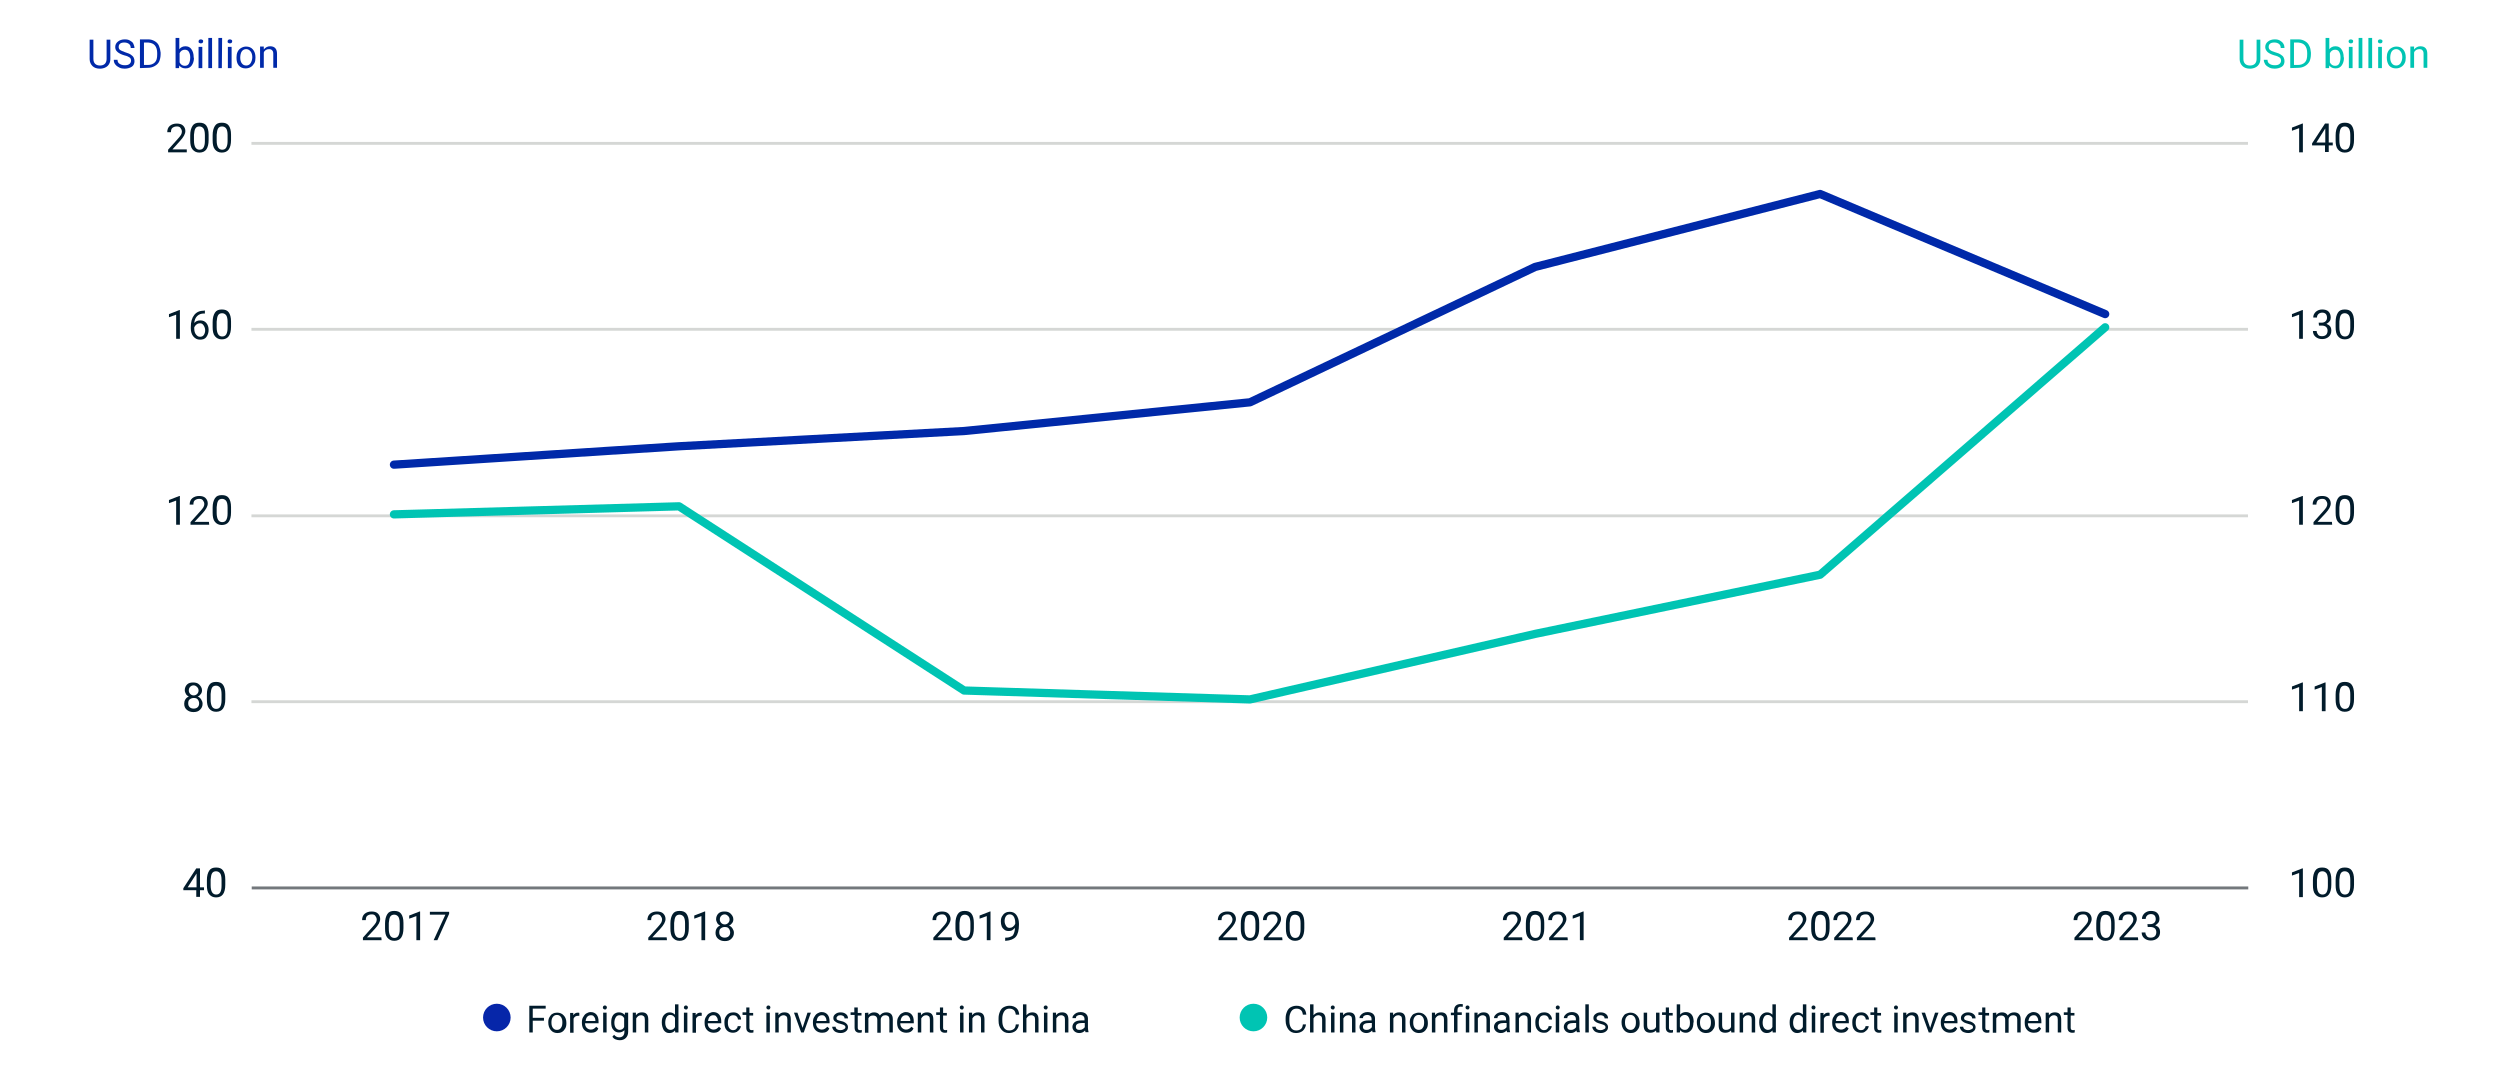 <?xml version="1.0" encoding="utf-8"?>
<!-- Generator: Adobe Illustrator 28.0.0, SVG Export Plug-In . SVG Version: 6.00 Build 0)  -->
<svg version="1.1" id="Layer_1" xmlns="http://www.w3.org/2000/svg" xmlns:xlink="http://www.w3.org/1999/xlink" x="0px" y="0px"
	 viewBox="0 0 870 375" style="enable-background:new 0 0 870 375;" xml:space="preserve">
<style type="text/css">
	.st0{fill:none;stroke:#D5D7D5;stroke-linejoin:round;stroke-miterlimit:10;}
	.st1{fill:none;stroke:#73787C;stroke-linejoin:round;stroke-miterlimit:10;}
	.st2{fill:none;stroke:#0029A9;stroke-width:2.874;stroke-linecap:round;stroke-linejoin:round;stroke-miterlimit:10;}
	.st3{fill:none;stroke:#00C4B3;stroke-width:2.874;stroke-linecap:round;stroke-linejoin:round;stroke-miterlimit:10;}
	.st4{enable-background:new    ;}
	.st5{fill:#011B2B;}
	.st6{fill:#00C4B3;}
	.st7{fill:#0029A9;}
	.st8{fill:#0626A9;}
</style>
<g>
	<g>
		<g transform="translate(-655 -324)">
			<g>
				<path class="st0" d="M742.5,568.2h694.8 M742.5,503.5h694.8 M742.5,438.6h694.8 M742.5,373.9h694.8"/>
			</g>
			<g>
				<path class="st1" d="M742.6,633h694.8"/>
			</g>
			<g>
				<path class="st2" d="M792.1,485.7l99.2-6.4l99.2-5.3l99.5-10l99.2-47.1l99.2-25.4l99.2,41.8"/>
			</g>
			<g>
				<path class="st3" d="M792.1,503l99.2-2.8l99.2,64.1l99.5,3.1l99.2-22.8l99.2-20.6l99.2-86.1"/>
			</g>
			<g>
				<g class="st4">
					<path class="st5" d="M1456.4,636.2h-1.3v-8.4l-2.5,0.9v-1.1l3.6-1.4h0.2L1456.4,636.2L1456.4,636.2z"/>
					<path class="st5" d="M1466.3,631.9c0,1.5-0.3,2.6-0.8,3.3s-1.3,1.1-2.4,1.1s-1.8-0.4-2.4-1.1s-0.8-1.8-0.8-3.2v-1.7
						c0-1.5,0.3-2.5,0.8-3.3s1.3-1.1,2.4-1.1s1.9,0.3,2.4,1s0.8,1.7,0.8,3.2V631.9z M1465.1,630.2c0-1.1-0.2-1.9-0.5-2.3
						s-0.8-0.7-1.4-0.7s-1.1,0.2-1.4,0.7s-0.4,1.2-0.5,2.2v2c0,1.1,0.2,1.9,0.5,2.4s0.8,0.8,1.4,0.8s1.1-0.2,1.4-0.7
						s0.5-1.2,0.5-2.3V630.2z"/>
					<path class="st5" d="M1474.2,631.9c0,1.5-0.3,2.6-0.8,3.3s-1.3,1.1-2.4,1.1s-1.8-0.4-2.4-1.1s-0.8-1.8-0.8-3.2v-1.7
						c0-1.5,0.3-2.5,0.8-3.3s1.3-1.1,2.4-1.1s1.9,0.3,2.4,1s0.8,1.7,0.8,3.2V631.9z M1472.9,630.2c0-1.1-0.2-1.9-0.5-2.3
						s-0.8-0.7-1.4-0.7s-1.1,0.2-1.4,0.7s-0.4,1.2-0.5,2.2v2c0,1.1,0.2,1.9,0.5,2.4s0.8,0.8,1.4,0.8s1.1-0.2,1.4-0.7
						s0.5-1.2,0.5-2.3V630.2z"/>
				</g>
			</g>
			<g>
				<g class="st4">
					<path class="st5" d="M1456.4,571.5h-1.3v-8.4l-2.5,0.9v-1.1l3.6-1.4h0.2L1456.4,571.5L1456.4,571.5z"/>
					<path class="st5" d="M1464.3,571.5h-1.3v-8.4l-2.5,0.9v-1.1l3.6-1.4h0.2L1464.3,571.5L1464.3,571.5z"/>
					<path class="st5" d="M1474.2,567.3c0,1.5-0.3,2.6-0.8,3.3s-1.3,1.1-2.4,1.1s-1.8-0.4-2.4-1.1s-0.8-1.8-0.8-3.2v-1.7
						c0-1.5,0.3-2.5,0.8-3.3s1.3-1.1,2.4-1.1s1.9,0.3,2.4,1s0.8,1.7,0.8,3.2V567.3z M1472.9,565.6c0-1.1-0.2-1.9-0.5-2.3
						s-0.8-0.7-1.4-0.7s-1.1,0.2-1.4,0.7s-0.4,1.2-0.5,2.2v2c0,1.1,0.2,1.9,0.5,2.4s0.8,0.8,1.4,0.8s1.1-0.2,1.4-0.7
						s0.5-1.2,0.5-2.3V565.6z"/>
				</g>
			</g>
			<g>
				<g class="st4">
					<path class="st5" d="M1456.4,506.6h-1.3v-8.4l-2.5,0.9V498l3.6-1.4h0.2L1456.4,506.6L1456.4,506.6z"/>
					<path class="st5" d="M1466.6,506.6h-6.5v-0.9l3.4-3.8c0.5-0.6,0.9-1,1.1-1.4s0.3-0.7,0.3-1.1c0-0.5-0.2-0.9-0.5-1.3
						s-0.7-0.5-1.3-0.5c-0.6,0-1.1,0.2-1.5,0.5c-0.3,0.4-0.5,0.9-0.5,1.5h-1.3c0-0.9,0.3-1.7,0.9-2.2c0.6-0.6,1.4-0.8,2.4-0.8
						c0.9,0,1.7,0.2,2.2,0.7s0.8,1.1,0.8,1.9c0,1-0.6,2.1-1.9,3.5l-2.7,2.9h5L1466.6,506.6L1466.6,506.6z"/>
					<path class="st5" d="M1474.2,502.3c0,1.5-0.3,2.6-0.8,3.3s-1.3,1.1-2.4,1.1s-1.8-0.4-2.4-1.1s-0.8-1.8-0.8-3.2v-1.7
						c0-1.5,0.3-2.5,0.8-3.3s1.3-1.1,2.4-1.1s1.9,0.3,2.4,1s0.8,1.7,0.8,3.2V502.3z M1472.9,500.6c0-1.1-0.2-1.9-0.5-2.3
						s-0.8-0.7-1.4-0.7s-1.1,0.2-1.4,0.7s-0.4,1.2-0.5,2.2v2c0,1.1,0.2,1.9,0.5,2.4s0.8,0.8,1.4,0.8s1.1-0.2,1.4-0.7
						s0.5-1.2,0.5-2.3V500.6z"/>
				</g>
			</g>
			<g>
				<g class="st4">
					<path class="st5" d="M1456.4,441.9h-1.3v-8.4l-2.5,0.9v-1.1l3.6-1.4h0.2L1456.4,441.9L1456.4,441.9z"/>
					<path class="st5" d="M1461.9,436.3h1c0.6,0,1.1-0.2,1.4-0.5s0.5-0.7,0.5-1.2c0-1.2-0.6-1.8-1.7-1.8c-0.5,0-1,0.2-1.3,0.5
						s-0.5,0.7-0.5,1.2h-1.3c0-0.8,0.3-1.4,0.9-2c0.6-0.5,1.3-0.8,2.2-0.8c0.9,0,1.7,0.2,2.2,0.7s0.8,1.2,0.8,2.1
						c0,0.4-0.1,0.9-0.4,1.3s-0.7,0.7-1.1,0.9c0.5,0.2,1,0.5,1.3,0.9s0.4,0.9,0.4,1.5c0,0.9-0.3,1.6-0.9,2.1s-1.3,0.8-2.3,0.8
						s-1.7-0.3-2.3-0.8c-0.6-0.5-0.9-1.2-0.9-2h1.3c0,0.5,0.2,0.9,0.5,1.3s0.8,0.5,1.4,0.5s1.1-0.2,1.4-0.5s0.5-0.8,0.5-1.4
						s-0.2-1-0.5-1.3s-0.9-0.5-1.5-0.5h-1L1461.9,436.3L1461.9,436.3z"/>
					<path class="st5" d="M1474.2,437.7c0,1.5-0.3,2.6-0.8,3.3s-1.3,1.1-2.4,1.1s-1.8-0.4-2.4-1.1s-0.8-1.8-0.8-3.2v-1.7
						c0-1.5,0.3-2.5,0.8-3.3s1.3-1.1,2.4-1.1s1.9,0.3,2.4,1s0.8,1.7,0.8,3.2V437.7z M1472.9,436c0-1.1-0.2-1.9-0.5-2.3
						s-0.8-0.7-1.4-0.7s-1.1,0.2-1.4,0.7s-0.4,1.2-0.5,2.2v2c0,1.1,0.2,1.9,0.5,2.4s0.8,0.8,1.4,0.8s1.1-0.2,1.4-0.7
						s0.5-1.2,0.5-2.3V436z"/>
				</g>
			</g>
			<g>
				<g class="st4">
					<path class="st5" d="M1456.4,377h-1.3v-8.4l-2.5,0.9v-1.1l3.6-1.4h0.2L1456.4,377L1456.4,377z"/>
					<path class="st5" d="M1465.4,373.6h1.4v1h-1.4v2.3h-1.3v-2.3h-4.5v-0.7l4.5-6.9h1.3V373.6z M1461.1,373.6h3.1v-4.9l-0.2,0.3
						L1461.1,373.6z"/>
					<path class="st5" d="M1474.2,372.7c0,1.5-0.3,2.6-0.8,3.3s-1.3,1.1-2.4,1.1s-1.8-0.4-2.4-1.1s-0.8-1.8-0.8-3.2v-1.7
						c0-1.5,0.3-2.5,0.8-3.3s1.3-1.1,2.4-1.1s1.9,0.3,2.4,1s0.8,1.7,0.8,3.2V372.7z M1472.9,371c0-1.1-0.2-1.9-0.5-2.3
						s-0.8-0.7-1.4-0.7s-1.1,0.2-1.4,0.7s-0.4,1.2-0.5,2.2v2c0,1.1,0.2,1.9,0.5,2.4s0.8,0.8,1.4,0.8s1.1-0.2,1.4-0.7
						s0.5-1.2,0.5-2.3V371z"/>
				</g>
			</g>
			<g>
				<g class="st4">
					<path class="st5" d="M724.6,632.8h1.4v1h-1.4v2.3h-1.3v-2.3h-4.5v-0.7l4.5-6.9h1.3V632.8z M720.3,632.8h3.1V628l-0.2,0.3
						L720.3,632.8z"/>
					<path class="st5" d="M733.4,631.9c0,1.5-0.3,2.6-0.8,3.3s-1.3,1.1-2.4,1.1c-1.1,0-1.8-0.4-2.4-1.1s-0.8-1.8-0.8-3.2v-1.7
						c0-1.5,0.3-2.5,0.8-3.3s1.3-1.1,2.4-1.1c1.1,0,1.9,0.3,2.4,1s0.8,1.7,0.8,3.2V631.9z M732.1,630.2c0-1.1-0.2-1.9-0.5-2.3
						s-0.8-0.7-1.4-0.7c-0.6,0-1.1,0.2-1.4,0.7s-0.4,1.2-0.5,2.2v2c0,1.1,0.2,1.9,0.5,2.4s0.8,0.8,1.4,0.8c0.6,0,1.1-0.2,1.4-0.7
						s0.5-1.2,0.5-2.3V630.2z"/>
				</g>
			</g>
			<g>
				<g class="st4">
					<path class="st5" d="M725.3,564.2c0,0.5-0.1,0.9-0.4,1.3s-0.6,0.7-1.1,0.9c0.5,0.2,0.9,0.5,1.2,1s0.5,0.9,0.5,1.5
						c0,0.9-0.3,1.5-0.9,2.1s-1.3,0.8-2.3,0.8s-1.7-0.3-2.3-0.8s-0.9-1.2-0.9-2.1c0-0.5,0.1-1,0.4-1.5s0.7-0.8,1.2-1
						c-0.4-0.2-0.8-0.5-1-0.9s-0.4-0.8-0.4-1.3c0-0.8,0.3-1.5,0.8-2s1.2-0.7,2.1-0.7c0.9,0,1.6,0.2,2.1,0.7S725.3,563.3,725.3,564.2
						z M724.3,568.8c0-0.6-0.2-1-0.5-1.4s-0.8-0.5-1.4-0.5s-1,0.2-1.4,0.5s-0.5,0.8-0.5,1.4s0.2,1,0.5,1.3s0.8,0.5,1.4,0.5
						c0.6,0,1.1-0.2,1.4-0.5S724.3,569.4,724.3,568.8z M722.4,562.5c-0.5,0-0.9,0.2-1.2,0.5s-0.5,0.7-0.5,1.3c0,0.5,0.2,0.9,0.5,1.2
						s0.7,0.5,1.2,0.5s0.9-0.2,1.2-0.5s0.5-0.7,0.5-1.2s-0.2-0.9-0.5-1.2S722.9,562.5,722.4,562.5z"/>
					<path class="st5" d="M733.4,567.3c0,1.5-0.3,2.6-0.8,3.3s-1.3,1.1-2.4,1.1c-1.1,0-1.8-0.4-2.4-1.1s-0.8-1.8-0.8-3.2v-1.7
						c0-1.5,0.3-2.5,0.8-3.3s1.3-1.1,2.4-1.1c1.1,0,1.9,0.3,2.4,1s0.8,1.7,0.8,3.2V567.3z M732.1,565.6c0-1.1-0.2-1.9-0.5-2.3
						s-0.8-0.7-1.4-0.7c-0.6,0-1.1,0.2-1.4,0.7s-0.4,1.2-0.5,2.2v2c0,1.1,0.2,1.9,0.5,2.4s0.8,0.8,1.4,0.8c0.6,0,1.1-0.2,1.4-0.7
						s0.5-1.2,0.5-2.3V565.6z"/>
				</g>
			</g>
			<g>
				<g class="st4">
					<path class="st5" d="M717.6,506.6h-1.3v-8.4l-2.5,0.9V498l3.6-1.4h0.2V506.6z"/>
					<path class="st5" d="M727.8,506.6h-6.5v-0.9l3.4-3.8c0.5-0.6,0.9-1,1.1-1.4s0.3-0.7,0.3-1.1c0-0.5-0.2-0.9-0.5-1.3
						s-0.7-0.5-1.3-0.5s-1.1,0.2-1.5,0.5s-0.5,0.9-0.5,1.5H721c0-0.9,0.3-1.7,0.9-2.2s1.4-0.8,2.4-0.8c0.9,0,1.7,0.2,2.2,0.7
						s0.8,1.1,0.8,1.9c0,1-0.6,2.1-1.9,3.5l-2.7,2.9h5L727.8,506.6L727.8,506.6z"/>
					<path class="st5" d="M735.4,502.3c0,1.5-0.3,2.6-0.8,3.3s-1.3,1.1-2.4,1.1c-1.1,0-1.8-0.4-2.4-1.1s-0.8-1.8-0.8-3.2v-1.7
						c0-1.5,0.3-2.5,0.8-3.3s1.3-1.1,2.4-1.1c1.1,0,1.9,0.3,2.4,1s0.8,1.7,0.8,3.2V502.3z M734.2,500.6c0-1.1-0.2-1.9-0.5-2.3
						s-0.8-0.7-1.4-0.7c-0.6,0-1.1,0.2-1.4,0.7s-0.4,1.2-0.5,2.2v2c0,1.1,0.2,1.9,0.5,2.4s0.8,0.8,1.4,0.8c0.6,0,1.1-0.2,1.4-0.7
						s0.5-1.2,0.5-2.3V500.6z"/>
				</g>
			</g>
			<g>
				<g class="st4">
					<path class="st5" d="M717.6,441.9h-1.3v-8.4l-2.5,0.9v-1.1l3.6-1.4h0.2V441.9z"/>
					<path class="st5" d="M726.3,432v1.1H726c-1,0-1.8,0.3-2.4,0.9s-0.9,1.4-1,2.4c0.5-0.6,1.2-0.9,2.1-0.9c0.9,0,1.6,0.3,2.1,0.9
						s0.8,1.4,0.8,2.4s-0.3,1.8-0.8,2.5s-1.3,0.9-2.2,0.9c-1,0-1.7-0.4-2.3-1.1s-0.9-1.7-0.9-2.8v-0.5c0-1.8,0.4-3.2,1.2-4.2
						s1.9-1.5,3.5-1.5L726.3,432L726.3,432z M724.6,436.5c-0.4,0-0.8,0.1-1.2,0.4s-0.6,0.6-0.8,1v0.5c0,0.8,0.2,1.5,0.6,2
						s0.8,0.8,1.4,0.8c0.6,0,1-0.2,1.3-0.6s0.5-1,0.5-1.6c0-0.7-0.2-1.2-0.5-1.7S725.2,436.5,724.6,436.5z"/>
					<path class="st5" d="M735.4,437.7c0,1.5-0.3,2.6-0.8,3.3s-1.3,1.1-2.4,1.1c-1.1,0-1.8-0.4-2.4-1.1s-0.8-1.8-0.8-3.2v-1.7
						c0-1.5,0.3-2.5,0.8-3.3s1.3-1.1,2.4-1.1c1.1,0,1.9,0.3,2.4,1s0.8,1.7,0.8,3.2V437.7z M734.2,436c0-1.1-0.2-1.9-0.5-2.3
						s-0.8-0.7-1.4-0.7c-0.6,0-1.1,0.2-1.4,0.7s-0.4,1.2-0.5,2.2v2c0,1.1,0.2,1.9,0.5,2.4s0.8,0.8,1.4,0.8c0.6,0,1.1-0.2,1.4-0.7
						s0.5-1.2,0.5-2.3V436z"/>
				</g>
			</g>
			<g>
				<g class="st4">
					<path class="st5" d="M720,377h-6.5v-0.9l3.4-3.8c0.5-0.6,0.9-1,1.1-1.4s0.3-0.7,0.3-1.1c0-0.5-0.2-0.9-0.5-1.3
						s-0.7-0.5-1.3-0.5s-1.1,0.2-1.5,0.5s-0.5,0.9-0.5,1.5h-1.3c0-0.9,0.3-1.7,0.9-2.2s1.4-0.8,2.4-0.8c0.9,0,1.7,0.2,2.2,0.7
						s0.8,1.1,0.8,1.9c0,1-0.6,2.1-1.9,3.5L715,376h5V377z"/>
					<path class="st5" d="M727.6,372.7c0,1.5-0.3,2.6-0.8,3.3s-1.3,1.1-2.4,1.1c-1.1,0-1.8-0.4-2.4-1.1s-0.8-1.8-0.8-3.2v-1.7
						c0-1.5,0.3-2.5,0.8-3.3s1.3-1.1,2.4-1.1c1.1,0,1.9,0.3,2.4,1s0.8,1.7,0.8,3.2V372.7z M726.3,371c0-1.1-0.2-1.9-0.5-2.3
						s-0.8-0.7-1.4-0.7c-0.6,0-1.1,0.2-1.4,0.7s-0.4,1.2-0.5,2.2v2c0,1.1,0.2,1.9,0.5,2.4s0.8,0.8,1.4,0.8c0.6,0,1.1-0.2,1.4-0.7
						s0.5-1.2,0.5-2.3V371z"/>
					<path class="st5" d="M735.4,372.7c0,1.5-0.3,2.6-0.8,3.3s-1.3,1.1-2.4,1.1c-1.1,0-1.8-0.4-2.4-1.1s-0.8-1.8-0.8-3.2v-1.7
						c0-1.5,0.3-2.5,0.8-3.3s1.3-1.1,2.4-1.1c1.1,0,1.9,0.3,2.4,1s0.8,1.7,0.8,3.2V372.7z M734.2,371c0-1.1-0.2-1.9-0.5-2.3
						s-0.8-0.7-1.4-0.7c-0.6,0-1.1,0.2-1.4,0.7s-0.4,1.2-0.5,2.2v2c0,1.1,0.2,1.9,0.5,2.4s0.8,0.8,1.4,0.8c0.6,0,1.1-0.2,1.4-0.7
						s0.5-1.2,0.5-2.3V371z"/>
				</g>
			</g>
			<g>
				<g class="st4">
					<path class="st5" d="M787.8,651.2h-6.5v-0.9l3.4-3.8c0.5-0.6,0.9-1,1.1-1.4s0.3-0.7,0.3-1.1c0-0.5-0.2-0.9-0.5-1.3
						s-0.7-0.5-1.3-0.5s-1.1,0.2-1.5,0.5s-0.5,0.9-0.5,1.5H781c0-0.9,0.3-1.7,0.9-2.2s1.4-0.8,2.4-0.8c0.9,0,1.7,0.2,2.2,0.7
						s0.8,1.1,0.8,1.9c0,1-0.6,2.1-1.9,3.5l-2.7,2.9h5L787.8,651.2L787.8,651.2z"/>
					<path class="st5" d="M795.4,647c0,1.5-0.3,2.6-0.8,3.3s-1.3,1.1-2.4,1.1c-1.1,0-1.8-0.4-2.4-1.1s-0.8-1.8-0.8-3.2v-1.7
						c0-1.5,0.3-2.5,0.8-3.3s1.3-1.1,2.4-1.1c1.1,0,1.9,0.3,2.4,1s0.8,1.7,0.8,3.2V647z M794.1,645.3c0-1.1-0.2-1.9-0.5-2.3
						s-0.8-0.7-1.4-0.7c-0.6,0-1.1,0.2-1.4,0.7s-0.4,1.2-0.5,2.2v2c0,1.1,0.2,1.9,0.5,2.4s0.8,0.8,1.4,0.8c0.6,0,1.1-0.2,1.4-0.7
						s0.5-1.2,0.5-2.3V645.3z"/>
					<path class="st5" d="M801.2,651.2h-1.3v-8.4l-2.5,0.9v-1.1l3.6-1.4h0.2V651.2z"/>
					<path class="st5" d="M811.3,642l-4.1,9.2h-1.3l4.1-8.9h-5.4v-1h6.7V642z"/>
				</g>
			</g>
			<g>
				<g class="st4">
					<path class="st5" d="M887.1,651.2h-6.5v-0.9l3.4-3.8c0.5-0.6,0.9-1,1.1-1.4s0.3-0.7,0.3-1.1c0-0.5-0.2-0.9-0.5-1.3
						s-0.7-0.5-1.3-0.5s-1.1,0.2-1.5,0.5s-0.5,0.9-0.5,1.5h-1.3c0-0.9,0.3-1.7,0.9-2.2s1.4-0.8,2.4-0.8c0.9,0,1.7,0.2,2.2,0.7
						s0.8,1.1,0.8,1.9c0,1-0.6,2.1-1.9,3.5l-2.7,2.9h5L887.1,651.2L887.1,651.2z"/>
					<path class="st5" d="M894.7,647c0,1.5-0.3,2.6-0.8,3.3s-1.3,1.1-2.4,1.1c-1.1,0-1.8-0.4-2.4-1.1s-0.8-1.8-0.8-3.2v-1.7
						c0-1.5,0.3-2.5,0.8-3.3s1.3-1.1,2.4-1.1c1.1,0,1.9,0.3,2.4,1s0.8,1.7,0.8,3.2V647z M893.4,645.3c0-1.1-0.2-1.9-0.5-2.3
						s-0.8-0.7-1.4-0.7c-0.6,0-1.1,0.2-1.4,0.7s-0.4,1.2-0.5,2.2v2c0,1.1,0.2,1.9,0.5,2.4s0.8,0.8,1.4,0.8c0.6,0,1.1-0.2,1.4-0.7
						s0.5-1.2,0.5-2.3V645.3z"/>
					<path class="st5" d="M900.4,651.2h-1.3v-8.4l-2.5,0.9v-1.1l3.6-1.4h0.2V651.2z"/>
					<path class="st5" d="M910.2,643.9c0,0.5-0.1,0.9-0.4,1.3s-0.6,0.7-1.1,0.9c0.5,0.2,0.9,0.5,1.2,1s0.5,0.9,0.5,1.5
						c0,0.9-0.3,1.5-0.9,2.1s-1.3,0.8-2.3,0.8s-1.7-0.3-2.3-0.8s-0.9-1.2-0.9-2.1c0-0.5,0.1-1,0.4-1.5s0.7-0.8,1.2-1
						c-0.4-0.2-0.8-0.5-1-0.9s-0.4-0.8-0.4-1.3c0-0.8,0.3-1.5,0.8-2s1.2-0.7,2.1-0.7c0.9,0,1.6,0.2,2.1,0.7S910.2,643,910.2,643.9z
						 M909.1,648.5c0-0.6-0.2-1-0.5-1.4s-0.8-0.5-1.4-0.5s-1,0.2-1.4,0.5s-0.5,0.8-0.5,1.4s0.2,1,0.5,1.3s0.8,0.5,1.4,0.5
						c0.6,0,1.1-0.2,1.4-0.5S909.1,649.1,909.1,648.5z M907.2,642.2c-0.5,0-0.9,0.2-1.2,0.5s-0.5,0.7-0.5,1.3c0,0.5,0.2,0.9,0.5,1.2
						s0.7,0.5,1.2,0.5s0.9-0.2,1.2-0.5s0.5-0.7,0.5-1.2s-0.2-0.9-0.5-1.2S907.7,642.2,907.2,642.2z"/>
				</g>
			</g>
			<g>
				<g class="st4">
					<path class="st5" d="M986.3,651.2h-6.5v-0.9l3.4-3.8c0.5-0.6,0.9-1,1.1-1.4s0.3-0.7,0.3-1.1c0-0.5-0.2-0.9-0.5-1.3
						s-0.7-0.5-1.3-0.5s-1.1,0.2-1.5,0.5s-0.5,0.9-0.5,1.5h-1.3c0-0.9,0.3-1.7,0.9-2.2s1.4-0.8,2.4-0.8c0.9,0,1.7,0.2,2.2,0.7
						s0.8,1.1,0.8,1.9c0,1-0.6,2.1-1.9,3.5l-2.7,2.9h5L986.3,651.2L986.3,651.2z"/>
					<path class="st5" d="M993.9,647c0,1.5-0.3,2.6-0.8,3.3s-1.3,1.1-2.4,1.1c-1.1,0-1.8-0.4-2.4-1.1s-0.8-1.8-0.8-3.2v-1.7
						c0-1.5,0.3-2.5,0.8-3.3s1.3-1.1,2.4-1.1c1.1,0,1.9,0.3,2.4,1s0.8,1.7,0.8,3.2V647z M992.7,645.3c0-1.1-0.2-1.9-0.5-2.3
						s-0.8-0.7-1.4-0.7c-0.6,0-1.1,0.2-1.4,0.7s-0.4,1.2-0.5,2.2v2c0,1.1,0.2,1.9,0.5,2.4s0.8,0.8,1.4,0.8c0.6,0,1.1-0.2,1.4-0.7
						s0.5-1.2,0.5-2.3V645.3z"/>
					<path class="st5" d="M999.7,651.2h-1.3v-8.4l-2.5,0.9v-1.1l3.6-1.4h0.2V651.2z"/>
					<path class="st5" d="M1008.2,646.9c-0.3,0.3-0.6,0.6-0.9,0.8s-0.8,0.3-1.2,0.3c-0.6,0-1.1-0.1-1.5-0.4s-0.8-0.7-1-1.2
						s-0.3-1.1-0.3-1.7c0-0.7,0.1-1.3,0.4-1.8s0.6-0.9,1.1-1.2s1-0.4,1.6-0.4c1,0,1.8,0.4,2.3,1.1s0.9,1.7,0.9,3v0.4
						c0,1.9-0.4,3.4-1.1,4.2s-1.9,1.3-3.5,1.4h-0.2v-1.1h0.3c1,0,1.8-0.3,2.4-0.8C1007.9,648.8,1008.2,648,1008.2,646.9z
						 M1006.3,646.9c0.4,0,0.8-0.1,1.2-0.4s0.6-0.6,0.8-1V645c0-0.8-0.2-1.5-0.5-2s-0.8-0.8-1.4-0.8c-0.6,0-1,0.2-1.3,0.6
						s-0.5,1-0.5,1.7s0.2,1.2,0.5,1.7S1005.8,646.9,1006.3,646.9z"/>
				</g>
			</g>
			<g>
				<g class="st4">
					<path class="st5" d="M1085.6,651.2h-6.5v-0.9l3.4-3.8c0.5-0.6,0.9-1,1.1-1.4s0.3-0.7,0.3-1.1c0-0.5-0.2-0.9-0.5-1.3
						s-0.7-0.5-1.3-0.5c-0.6,0-1.1,0.2-1.5,0.5s-0.5,0.9-0.5,1.5h-1.3c0-0.9,0.3-1.7,0.9-2.2s1.4-0.8,2.4-0.8c0.9,0,1.7,0.2,2.2,0.7
						s0.8,1.1,0.8,1.9c0,1-0.6,2.1-1.9,3.5l-2.7,2.9h5L1085.6,651.2L1085.6,651.2z"/>
					<path class="st5" d="M1093.2,647c0,1.5-0.3,2.6-0.8,3.3s-1.3,1.1-2.4,1.1s-1.8-0.4-2.4-1.1s-0.8-1.8-0.8-3.2v-1.7
						c0-1.5,0.3-2.5,0.8-3.3s1.3-1.1,2.4-1.1s1.9,0.3,2.4,1s0.8,1.7,0.8,3.2V647z M1091.9,645.3c0-1.1-0.2-1.9-0.5-2.3
						s-0.8-0.7-1.4-0.7s-1.1,0.2-1.4,0.7s-0.4,1.2-0.5,2.2v2c0,1.1,0.2,1.9,0.5,2.4s0.8,0.8,1.4,0.8s1.1-0.2,1.4-0.7
						s0.5-1.2,0.5-2.3V645.3z"/>
					<path class="st5" d="M1101.3,651.2h-6.5v-0.9l3.4-3.8c0.5-0.6,0.9-1,1.1-1.4s0.3-0.7,0.3-1.1c0-0.5-0.2-0.9-0.5-1.3
						s-0.7-0.5-1.3-0.5c-0.6,0-1.1,0.2-1.5,0.5c-0.3,0.4-0.5,0.9-0.5,1.5h-1.3c0-0.9,0.3-1.7,0.9-2.2c0.6-0.6,1.4-0.8,2.4-0.8
						c0.9,0,1.7,0.2,2.2,0.7s0.8,1.1,0.8,1.9c0,1-0.6,2.1-1.9,3.5l-2.7,2.9h5L1101.3,651.2L1101.3,651.2z"/>
					<path class="st5" d="M1108.9,647c0,1.5-0.3,2.6-0.8,3.3s-1.3,1.1-2.4,1.1s-1.8-0.4-2.4-1.1s-0.8-1.8-0.8-3.2v-1.7
						c0-1.5,0.3-2.5,0.8-3.3s1.3-1.1,2.4-1.1s1.9,0.3,2.4,1s0.8,1.7,0.8,3.2V647z M1107.6,645.3c0-1.1-0.2-1.9-0.5-2.3
						s-0.8-0.7-1.4-0.7s-1.1,0.2-1.4,0.7s-0.4,1.2-0.5,2.2v2c0,1.1,0.2,1.9,0.5,2.4s0.8,0.8,1.4,0.8s1.1-0.2,1.4-0.7
						s0.5-1.2,0.5-2.3V645.3z"/>
				</g>
			</g>
			<g>
				<g class="st4">
					<path class="st5" d="M1184.8,651.2h-6.5v-0.9l3.4-3.8c0.5-0.6,0.9-1,1.1-1.4s0.3-0.7,0.3-1.1c0-0.5-0.2-0.9-0.5-1.3
						s-0.7-0.5-1.3-0.5c-0.6,0-1.1,0.2-1.5,0.5c-0.3,0.4-0.5,0.9-0.5,1.5h-1.3c0-0.9,0.3-1.7,0.9-2.2c0.6-0.6,1.4-0.8,2.4-0.8
						c0.9,0,1.7,0.2,2.2,0.7s0.8,1.1,0.8,1.9c0,1-0.6,2.1-1.9,3.5l-2.7,2.9h5L1184.8,651.2L1184.8,651.2z"/>
					<path class="st5" d="M1192.4,647c0,1.5-0.3,2.6-0.8,3.3s-1.3,1.1-2.4,1.1s-1.8-0.4-2.4-1.1s-0.8-1.8-0.8-3.2v-1.7
						c0-1.5,0.3-2.5,0.8-3.3s1.3-1.1,2.4-1.1s1.9,0.3,2.4,1s0.8,1.7,0.8,3.2V647z M1191.2,645.3c0-1.1-0.2-1.9-0.5-2.3
						s-0.8-0.7-1.4-0.7s-1.1,0.2-1.4,0.7s-0.4,1.2-0.5,2.2v2c0,1.1,0.2,1.9,0.5,2.4s0.8,0.8,1.4,0.8s1.1-0.2,1.4-0.7
						s0.5-1.2,0.5-2.3V645.3z"/>
					<path class="st5" d="M1200.6,651.2h-6.5v-0.9l3.4-3.8c0.5-0.6,0.9-1,1.1-1.4s0.3-0.7,0.3-1.1c0-0.5-0.2-0.9-0.5-1.3
						s-0.7-0.5-1.3-0.5c-0.6,0-1.1,0.2-1.5,0.5c-0.3,0.4-0.5,0.9-0.5,1.5h-1.3c0-0.9,0.3-1.7,0.9-2.2c0.6-0.6,1.4-0.8,2.4-0.8
						c0.9,0,1.7,0.2,2.2,0.7s0.8,1.1,0.8,1.9c0,1-0.6,2.1-1.9,3.5l-2.7,2.9h5L1200.6,651.2L1200.6,651.2z"/>
					<path class="st5" d="M1206.1,651.2h-1.3v-8.4l-2.5,0.9v-1.1l3.6-1.4h0.2L1206.1,651.2L1206.1,651.2z"/>
				</g>
			</g>
			<g>
				<g class="st4">
					<path class="st5" d="M1284.1,651.2h-6.5v-0.9l3.4-3.8c0.5-0.6,0.9-1,1.1-1.4s0.3-0.7,0.3-1.1c0-0.5-0.2-0.9-0.5-1.3
						s-0.7-0.5-1.3-0.5c-0.6,0-1.1,0.2-1.5,0.5c-0.3,0.4-0.5,0.9-0.5,1.5h-1.3c0-0.9,0.3-1.7,0.9-2.2c0.6-0.6,1.4-0.8,2.4-0.8
						c0.9,0,1.7,0.2,2.2,0.7s0.8,1.1,0.8,1.9c0,1-0.6,2.1-1.9,3.5l-2.7,2.9h5L1284.1,651.2L1284.1,651.2z"/>
					<path class="st5" d="M1291.7,647c0,1.5-0.3,2.6-0.8,3.3s-1.3,1.1-2.4,1.1s-1.8-0.4-2.4-1.1s-0.8-1.8-0.8-3.2v-1.7
						c0-1.5,0.3-2.5,0.8-3.3s1.3-1.1,2.4-1.1s1.9,0.3,2.4,1s0.8,1.7,0.8,3.2V647z M1290.4,645.3c0-1.1-0.2-1.9-0.5-2.3
						s-0.8-0.7-1.4-0.7s-1.1,0.2-1.4,0.7s-0.4,1.2-0.5,2.2v2c0,1.1,0.2,1.9,0.5,2.4s0.8,0.8,1.4,0.8s1.1-0.2,1.4-0.7
						s0.5-1.2,0.5-2.3V645.3z"/>
					<path class="st5" d="M1299.8,651.2h-6.5v-0.9l3.4-3.8c0.5-0.6,0.9-1,1.1-1.4s0.3-0.7,0.3-1.1c0-0.5-0.2-0.9-0.5-1.3
						s-0.7-0.5-1.3-0.5c-0.6,0-1.1,0.2-1.5,0.5c-0.3,0.4-0.5,0.9-0.5,1.5h-1.3c0-0.9,0.3-1.7,0.9-2.2c0.6-0.6,1.4-0.8,2.4-0.8
						c0.9,0,1.7,0.2,2.2,0.7s0.8,1.1,0.8,1.9c0,1-0.6,2.1-1.9,3.5l-2.7,2.9h5L1299.8,651.2L1299.8,651.2z"/>
					<path class="st5" d="M1307.7,651.2h-6.5v-0.9l3.4-3.8c0.5-0.6,0.9-1,1.1-1.4s0.3-0.7,0.3-1.1c0-0.5-0.2-0.9-0.5-1.3
						s-0.7-0.5-1.3-0.5c-0.6,0-1.1,0.2-1.5,0.5c-0.3,0.4-0.5,0.9-0.5,1.5h-1.3c0-0.9,0.3-1.7,0.9-2.2c0.6-0.6,1.4-0.8,2.4-0.8
						c0.9,0,1.7,0.2,2.2,0.7s0.8,1.1,0.8,1.9c0,1-0.6,2.1-1.9,3.5l-2.7,2.9h5L1307.7,651.2L1307.7,651.2z"/>
				</g>
			</g>
			<g>
				<g class="st4">
					<path class="st5" d="M1383.4,651.2h-6.5v-0.9l3.4-3.8c0.5-0.6,0.9-1,1.1-1.4s0.3-0.7,0.3-1.1c0-0.5-0.2-0.9-0.5-1.3
						s-0.7-0.5-1.3-0.5c-0.6,0-1.1,0.2-1.5,0.5c-0.3,0.4-0.5,0.9-0.5,1.5h-1.3c0-0.9,0.3-1.7,0.9-2.2c0.6-0.6,1.4-0.8,2.4-0.8
						c0.9,0,1.7,0.2,2.2,0.7s0.8,1.1,0.8,1.9c0,1-0.6,2.1-1.9,3.5l-2.7,2.9h5L1383.4,651.2L1383.4,651.2z"/>
					<path class="st5" d="M1390.9,647c0,1.5-0.3,2.6-0.8,3.3s-1.3,1.1-2.4,1.1s-1.8-0.4-2.4-1.1s-0.8-1.8-0.8-3.2v-1.7
						c0-1.5,0.3-2.5,0.8-3.3s1.3-1.1,2.4-1.1s1.9,0.3,2.4,1s0.8,1.7,0.8,3.2V647z M1389.7,645.3c0-1.1-0.2-1.9-0.5-2.3
						s-0.8-0.7-1.4-0.7s-1.1,0.2-1.4,0.7s-0.4,1.2-0.5,2.2v2c0,1.1,0.2,1.9,0.5,2.4s0.8,0.8,1.4,0.8s1.1-0.2,1.4-0.7
						s0.5-1.2,0.5-2.3V645.3z"/>
					<path class="st5" d="M1399.1,651.2h-6.5v-0.9l3.4-3.8c0.5-0.6,0.9-1,1.1-1.4s0.3-0.7,0.3-1.1c0-0.5-0.2-0.9-0.5-1.3
						s-0.7-0.5-1.3-0.5c-0.6,0-1.1,0.2-1.5,0.5c-0.3,0.4-0.5,0.9-0.5,1.5h-1.3c0-0.9,0.3-1.7,0.9-2.2c0.6-0.6,1.4-0.8,2.4-0.8
						c0.9,0,1.7,0.2,2.2,0.7s0.8,1.1,0.8,1.9c0,1-0.6,2.1-1.9,3.5l-2.7,2.9h5L1399.1,651.2L1399.1,651.2z"/>
					<path class="st5" d="M1402.3,645.6h1c0.6,0,1.1-0.2,1.4-0.5s0.5-0.7,0.5-1.2c0-1.2-0.6-1.8-1.7-1.8c-0.5,0-1,0.2-1.3,0.5
						s-0.5,0.7-0.5,1.2h-1.3c0-0.8,0.3-1.4,0.9-2c0.6-0.5,1.3-0.8,2.2-0.8c0.9,0,1.7,0.2,2.2,0.7s0.8,1.2,0.8,2.1
						c0,0.4-0.1,0.9-0.4,1.3c-0.3,0.4-0.7,0.7-1.1,0.9c0.5,0.2,1,0.5,1.3,0.9s0.4,0.9,0.4,1.5c0,0.9-0.3,1.6-0.9,2.1
						s-1.3,0.8-2.3,0.8s-1.7-0.3-2.3-0.8c-0.6-0.5-0.9-1.2-0.9-2h1.3c0,0.5,0.2,0.9,0.5,1.3s0.8,0.5,1.4,0.5s1.1-0.2,1.4-0.5
						s0.5-0.8,0.5-1.4c0-0.6-0.2-1-0.5-1.3s-0.9-0.5-1.5-0.5h-1L1402.3,645.6L1402.3,645.6z"/>
				</g>
			</g>
			<g>
				<g class="st4">
					<path class="st5" d="M844.3,679.2h-3.9v4.1h-1.2V674h5.7v1h-4.5v3.2h3.9V679.2z"/>
					<path class="st5" d="M845.8,679.8c0-0.7,0.1-1.3,0.4-1.8c0.3-0.5,0.6-1,1.1-1.2c0.5-0.3,1-0.4,1.6-0.4c0.9,0,1.7,0.3,2.3,1
						c0.6,0.6,0.9,1.5,0.9,2.6v0.1c0,0.7-0.1,1.3-0.4,1.8c-0.3,0.5-0.6,0.9-1.1,1.2s-1,0.4-1.6,0.4c-0.9,0-1.7-0.3-2.3-1
						C846.1,681.8,845.8,680.9,845.8,679.8L845.8,679.8z M846.9,679.9c0,0.8,0.2,1.4,0.5,1.8c0.4,0.5,0.8,0.7,1.4,0.7
						c0.6,0,1.1-0.2,1.4-0.7c0.4-0.5,0.5-1.1,0.5-2c0-0.8-0.2-1.4-0.5-1.8c-0.4-0.5-0.8-0.7-1.4-0.7c-0.6,0-1,0.2-1.4,0.7
						S846.9,679.1,846.9,679.9z"/>
					<path class="st5" d="M856.8,677.5c-0.2,0-0.4,0-0.6,0c-0.8,0-1.3,0.3-1.6,1v4.9h-1.2v-6.9h1.1v0.8c0.4-0.6,0.9-0.9,1.6-0.9
						c0.2,0,0.4,0,0.5,0.1v1H856.8z"/>
					<path class="st5" d="M860.7,683.4c-0.9,0-1.7-0.3-2.3-0.9c-0.6-0.6-0.9-1.4-0.9-2.5v-0.2c0-0.7,0.1-1.3,0.4-1.8
						c0.3-0.5,0.6-1,1.1-1.3s1-0.5,1.5-0.5c0.9,0,1.6,0.3,2.1,0.9s0.7,1.4,0.7,2.5v0.5h-4.7c0,0.7,0.2,1.2,0.6,1.6
						c0.4,0.4,0.9,0.6,1.4,0.6c0.4,0,0.8-0.1,1.1-0.3s0.5-0.4,0.8-0.7l0.7,0.6C862.8,683,861.9,683.4,860.7,683.4z M860.6,677.3
						c-0.5,0-0.9,0.2-1.2,0.5s-0.5,0.8-0.6,1.5h3.4v-0.1c0-0.6-0.2-1.1-0.5-1.4C861.5,677.4,861.1,677.3,860.6,677.3z"/>
					<path class="st5" d="M864.8,674.6c0-0.2,0.1-0.4,0.2-0.5c0.1-0.1,0.3-0.2,0.5-0.2s0.4,0.1,0.5,0.2s0.2,0.3,0.2,0.5
						s-0.1,0.3-0.2,0.5s-0.3,0.2-0.5,0.2s-0.4-0.1-0.5-0.2C864.8,674.9,864.8,674.8,864.8,674.6z M866.1,683.3h-1.2v-6.9h1.2V683.3z
						"/>
					<path class="st5" d="M867.7,679.8c0-1.1,0.2-1.9,0.7-2.6c0.5-0.6,1.2-0.9,2-0.9s1.5,0.3,2,0.9l0.1-0.8h1.1v6.7
						c0,0.9-0.3,1.6-0.8,2.1s-1.2,0.8-2.1,0.8c-0.5,0-1-0.1-1.5-0.3s-0.8-0.5-1.1-0.9l0.6-0.7c0.5,0.6,1.1,0.9,1.8,0.9
						c0.6,0,1-0.2,1.3-0.5s0.5-0.8,0.5-1.4v-0.6c-0.5,0.5-1.1,0.8-1.9,0.8c-0.8,0-1.5-0.3-2-1C867.9,681.8,867.7,680.9,867.7,679.8z
						 M868.8,679.9c0,0.8,0.2,1.4,0.5,1.8c0.3,0.4,0.8,0.7,1.3,0.7c0.7,0,1.3-0.3,1.6-1v-3.1c-0.4-0.7-0.9-1-1.6-1
						c-0.6,0-1,0.2-1.3,0.7S868.8,679.1,868.8,679.9z"/>
					<path class="st5" d="M876.3,676.4v0.9c0.5-0.7,1.2-1,2.1-1c1.5,0,2.2,0.8,2.2,2.5v4.5h-1.2v-4.5c0-0.5-0.1-0.9-0.3-1.1
						c-0.2-0.2-0.6-0.4-1-0.4s-0.7,0.1-1,0.3s-0.5,0.5-0.7,0.8v4.9h-1.2v-6.9H876.3z"/>
					<path class="st5" d="M885.3,679.8c0-1.1,0.2-1.9,0.7-2.5s1.2-1,2-1s1.4,0.3,1.9,0.8v-3.6h1.2v9.8H890l-0.1-0.7
						c-0.5,0.6-1.1,0.9-2,0.9c-0.8,0-1.4-0.3-1.9-1C885.6,681.8,885.3,680.9,885.3,679.8L885.3,679.8z M886.5,679.9
						c0,0.8,0.2,1.4,0.5,1.8s0.8,0.7,1.3,0.7c0.7,0,1.3-0.3,1.6-1v-3.2c-0.4-0.6-0.9-1-1.6-1c-0.6,0-1,0.2-1.3,0.7
						S886.5,679.1,886.5,679.9z"/>
					<path class="st5" d="M893,674.6c0-0.2,0.1-0.4,0.2-0.5c0.1-0.1,0.3-0.2,0.5-0.2s0.4,0.1,0.5,0.2s0.2,0.3,0.2,0.5
						s-0.1,0.3-0.2,0.5s-0.3,0.2-0.5,0.2s-0.4-0.1-0.5-0.2C893,674.9,893,674.8,893,674.6z M894.2,683.3H893v-6.9h1.2V683.3z"/>
					<path class="st5" d="M899.4,677.5c-0.2,0-0.4,0-0.6,0c-0.8,0-1.3,0.3-1.6,1v4.9H896v-6.9h1.1v0.8c0.4-0.6,0.9-0.9,1.6-0.9
						c0.2,0,0.4,0,0.5,0.1v1H899.4z"/>
					<path class="st5" d="M903.4,683.4c-0.9,0-1.7-0.3-2.3-0.9c-0.6-0.6-0.9-1.4-0.9-2.5v-0.2c0-0.7,0.1-1.3,0.4-1.8
						c0.3-0.5,0.6-1,1.1-1.3s1-0.5,1.5-0.5c0.9,0,1.6,0.3,2.1,0.9s0.7,1.4,0.7,2.5v0.5h-4.7c0,0.7,0.2,1.2,0.6,1.6
						c0.4,0.4,0.9,0.6,1.4,0.6c0.4,0,0.8-0.1,1.1-0.3s0.5-0.4,0.8-0.7l0.7,0.6C905.4,683,904.5,683.4,903.4,683.4z M903.2,677.3
						c-0.5,0-0.9,0.2-1.2,0.5s-0.5,0.8-0.6,1.5h3.4v-0.1c0-0.6-0.2-1.1-0.5-1.4C904.1,677.4,903.7,677.3,903.2,677.3z"/>
					<path class="st5" d="M910.1,682.5c0.4,0,0.8-0.1,1.1-0.4s0.5-0.6,0.5-1h1.1c0,0.4-0.2,0.8-0.4,1.1s-0.6,0.6-1,0.9
						c-0.4,0.2-0.9,0.3-1.3,0.3c-0.9,0-1.7-0.3-2.2-0.9c-0.6-0.6-0.8-1.5-0.8-2.6v-0.2c0-0.7,0.1-1.3,0.4-1.8s0.6-0.9,1.1-1.2
						s1-0.4,1.6-0.4c0.8,0,1.4,0.2,1.9,0.7s0.8,1.1,0.8,1.8h-1.1c0-0.4-0.2-0.8-0.5-1.1s-0.7-0.4-1.1-0.4c-0.6,0-1.1,0.2-1.4,0.6
						c-0.3,0.4-0.5,1.1-0.5,1.9v0.2c0,0.8,0.2,1.4,0.5,1.8S909.5,682.5,910.1,682.5z"/>
					<path class="st5" d="M915.8,674.8v1.7h1.3v0.9h-1.3v4.3c0,0.3,0.1,0.5,0.2,0.6s0.3,0.2,0.6,0.2c0.1,0,0.3,0,0.6-0.1v0.9
						c-0.3,0.1-0.6,0.1-0.9,0.1c-0.5,0-0.9-0.2-1.2-0.5s-0.4-0.8-0.4-1.4v-4.3h-1.3v-0.9h1.3v-1.7h1.1V674.8z"/>
					<path class="st5" d="M921.7,674.6c0-0.2,0.1-0.4,0.2-0.5c0.1-0.1,0.3-0.2,0.5-0.2s0.4,0.1,0.5,0.2s0.2,0.3,0.2,0.5
						s-0.1,0.3-0.2,0.5s-0.3,0.2-0.5,0.2s-0.4-0.1-0.5-0.2C921.7,674.9,921.7,674.8,921.7,674.6z M922.9,683.3h-1.2v-6.9h1.2V683.3z
						"/>
					<path class="st5" d="M925.9,676.4v0.9c0.5-0.7,1.2-1,2.1-1c1.5,0,2.2,0.8,2.2,2.5v4.5H929v-4.5c0-0.5-0.1-0.9-0.3-1.1
						c-0.2-0.2-0.6-0.4-1-0.4s-0.7,0.1-1,0.3s-0.5,0.5-0.7,0.8v4.9h-1.2v-6.9H925.9z"/>
					<path class="st5" d="M934.3,681.7l1.7-5.3h1.2l-2.5,6.9h-0.9l-2.5-6.9h1.2L934.3,681.7z"/>
					<path class="st5" d="M941.1,683.4c-0.9,0-1.7-0.3-2.3-0.9c-0.6-0.6-0.9-1.4-0.9-2.5v-0.2c0-0.7,0.1-1.3,0.4-1.8
						c0.3-0.5,0.6-1,1.1-1.3s1-0.5,1.5-0.5c0.9,0,1.6,0.3,2.1,0.9s0.7,1.4,0.7,2.5v0.5H939c0,0.7,0.2,1.2,0.6,1.6
						c0.4,0.4,0.9,0.6,1.4,0.6c0.4,0,0.8-0.1,1.1-0.3s0.5-0.4,0.8-0.7l0.7,0.6C943.1,683,942.3,683.4,941.1,683.4z M941,677.3
						c-0.5,0-0.9,0.2-1.2,0.5s-0.5,0.8-0.6,1.5h3.4v-0.1c0-0.6-0.2-1.1-0.5-1.4C941.9,677.4,941.5,677.3,941,677.3z"/>
					<path class="st5" d="M949.2,681.5c0-0.3-0.1-0.6-0.4-0.7c-0.2-0.2-0.7-0.3-1.3-0.5c-0.6-0.1-1.1-0.3-1.4-0.5
						c-0.3-0.2-0.6-0.4-0.8-0.6c-0.2-0.2-0.3-0.5-0.3-0.9c0-0.6,0.2-1,0.7-1.4s1.1-0.6,1.8-0.6c0.8,0,1.4,0.2,1.9,0.6
						c0.5,0.4,0.7,0.9,0.7,1.5h-1.2c0-0.3-0.1-0.6-0.4-0.8c-0.3-0.2-0.6-0.3-1-0.3s-0.8,0.1-1,0.3s-0.4,0.4-0.4,0.7s0.1,0.5,0.3,0.6
						s0.6,0.3,1.2,0.4c0.6,0.1,1.1,0.3,1.4,0.5s0.6,0.4,0.8,0.7s0.3,0.6,0.3,0.9c0,0.6-0.2,1.1-0.7,1.5s-1.1,0.6-1.9,0.6
						c-0.6,0-1-0.1-1.5-0.3s-0.8-0.5-1-0.8s-0.4-0.7-0.4-1.1h1.2c0,0.4,0.2,0.7,0.5,0.9s0.7,0.3,1.2,0.3c0.4,0,0.8-0.1,1.1-0.3
						C949,682,949.2,681.8,949.2,681.5z"/>
					<path class="st5" d="M953.5,674.8v1.7h1.3v0.9h-1.3v4.3c0,0.3,0.1,0.5,0.2,0.6s0.3,0.2,0.6,0.2c0.1,0,0.3,0,0.6-0.1v0.9
						c-0.3,0.1-0.6,0.1-0.9,0.1c-0.5,0-0.9-0.2-1.2-0.5s-0.4-0.8-0.4-1.4v-4.3H951v-0.9h1.3v-1.7h1.2V674.8z"/>
					<path class="st5" d="M957.2,676.4v0.8c0.5-0.6,1.2-0.9,2-0.9c1,0,1.6,0.4,2,1.1c0.2-0.3,0.5-0.6,0.9-0.8s0.8-0.3,1.3-0.3
						c1.5,0,2.3,0.8,2.3,2.4v4.6h-1.2v-4.5c0-0.5-0.1-0.9-0.3-1.1c-0.2-0.2-0.6-0.4-1.1-0.4c-0.4,0-0.8,0.1-1.1,0.4
						c-0.3,0.3-0.5,0.6-0.5,1.1v4.6h-1.2v-4.5c0-1-0.5-1.5-1.5-1.5c-0.8,0-1.3,0.3-1.6,1v5H956v-6.9L957.2,676.4L957.2,676.4z"/>
					<path class="st5" d="M970.4,683.4c-0.9,0-1.7-0.3-2.3-0.9c-0.6-0.6-0.9-1.4-0.9-2.5v-0.2c0-0.7,0.1-1.3,0.4-1.8
						c0.3-0.5,0.6-1,1.1-1.3s1-0.5,1.5-0.5c0.9,0,1.6,0.3,2.1,0.9s0.7,1.4,0.7,2.5v0.5h-4.7c0,0.7,0.2,1.2,0.6,1.6
						c0.4,0.4,0.9,0.6,1.4,0.6c0.4,0,0.8-0.1,1.1-0.3s0.5-0.4,0.8-0.7l0.7,0.6C972.4,683,971.5,683.4,970.4,683.4z M970.2,677.3
						c-0.5,0-0.9,0.2-1.2,0.5s-0.5,0.8-0.6,1.5h3.4v-0.1c0-0.6-0.2-1.1-0.5-1.4C971.1,677.4,970.7,677.3,970.2,677.3z"/>
					<path class="st5" d="M975.5,676.4v0.9c0.5-0.7,1.2-1,2.1-1c1.5,0,2.2,0.8,2.2,2.5v4.5h-1.2v-4.5c0-0.5-0.1-0.9-0.3-1.1
						c-0.2-0.2-0.6-0.4-1-0.4s-0.7,0.1-1,0.3s-0.5,0.5-0.7,0.8v4.9h-1.2v-6.9H975.5z"/>
					<path class="st5" d="M983.2,674.8v1.7h1.3v0.9h-1.3v4.3c0,0.3,0.1,0.5,0.2,0.6s0.3,0.2,0.6,0.2c0.1,0,0.3,0,0.6-0.1v0.9
						c-0.3,0.1-0.6,0.1-0.9,0.1c-0.5,0-0.9-0.2-1.2-0.5s-0.4-0.8-0.4-1.4v-4.3h-1.3v-0.9h1.3v-1.7h1.1V674.8z"/>
					<path class="st5" d="M989,674.6c0-0.2,0.1-0.4,0.2-0.5c0.1-0.1,0.3-0.2,0.5-0.2s0.4,0.1,0.5,0.2s0.2,0.3,0.2,0.5
						s-0.1,0.3-0.2,0.5s-0.3,0.2-0.5,0.2s-0.4-0.1-0.5-0.2C989.1,674.9,989,674.8,989,674.6z M990.3,683.3h-1.2v-6.9h1.2V683.3z"/>
					<path class="st5" d="M993.3,676.4v0.9c0.5-0.7,1.2-1,2.1-1c1.5,0,2.2,0.8,2.2,2.5v4.5h-1.2v-4.5c0-0.5-0.1-0.9-0.3-1.1
						c-0.2-0.2-0.6-0.4-1-0.4s-0.7,0.1-1,0.3s-0.5,0.5-0.7,0.8v4.9h-1.2v-6.9H993.3z"/>
					<path class="st5" d="M1009.6,680.4c-0.1,1-0.5,1.7-1.1,2.3c-0.6,0.5-1.4,0.8-2.4,0.8c-1.1,0-2-0.4-2.6-1.2
						c-0.7-0.8-1-1.8-1-3.1v-0.9c0-0.9,0.2-1.6,0.5-2.3s0.7-1.2,1.3-1.5s1.2-0.5,2-0.5c1,0,1.8,0.3,2.4,0.8c0.6,0.5,0.9,1.3,1,2.3
						h-1.2c-0.1-0.7-0.3-1.3-0.7-1.6s-0.8-0.5-1.5-0.5c-0.8,0-1.4,0.3-1.8,0.9c-0.4,0.6-0.7,1.4-0.7,2.5v0.9c0,1,0.2,1.8,0.6,2.4
						c0.4,0.6,1,0.9,1.8,0.9c0.7,0,1.2-0.2,1.6-0.5c0.4-0.3,0.6-0.8,0.7-1.6h1.1V680.4z"/>
					<path class="st5" d="M1012.2,677.3c0.5-0.6,1.2-1,2-1c1.5,0,2.2,0.8,2.2,2.5v4.5h-1.2v-4.5c0-0.5-0.1-0.9-0.3-1.1
						c-0.2-0.2-0.6-0.4-1-0.4s-0.7,0.1-1,0.3s-0.5,0.5-0.7,0.8v4.9h-1.2v-9.8h1.2V677.3z"/>
					<path class="st5" d="M1018.2,674.6c0-0.2,0.1-0.4,0.2-0.5c0.1-0.1,0.3-0.2,0.5-0.2s0.4,0.1,0.5,0.2s0.2,0.3,0.2,0.5
						s-0.1,0.3-0.2,0.5s-0.3,0.2-0.5,0.2s-0.4-0.1-0.5-0.2C1018.3,674.9,1018.2,674.8,1018.2,674.6z M1019.5,683.3h-1.2v-6.9h1.2
						V683.3z"/>
					<path class="st5" d="M1022.5,676.4v0.9c0.5-0.7,1.2-1,2.1-1c1.5,0,2.2,0.8,2.2,2.5v4.5h-1.2v-4.5c0-0.5-0.1-0.9-0.3-1.1
						c-0.2-0.2-0.6-0.4-1-0.4s-0.7,0.1-1,0.3s-0.5,0.5-0.7,0.8v4.9h-1.2v-6.9H1022.5z"/>
					<path class="st5" d="M1032.8,683.3c-0.1-0.1-0.1-0.4-0.2-0.7c-0.5,0.6-1.2,0.9-2,0.9c-0.7,0-1.2-0.2-1.7-0.6
						c-0.4-0.4-0.7-0.9-0.7-1.5c0-0.7,0.3-1.3,0.8-1.7s1.3-0.6,2.3-0.6h1.1v-0.5c0-0.4-0.1-0.7-0.4-1c-0.2-0.2-0.6-0.4-1.1-0.4
						c-0.4,0-0.8,0.1-1.1,0.3s-0.4,0.5-0.4,0.8h-1.2c0-0.3,0.1-0.7,0.4-1c0.2-0.3,0.6-0.6,1-0.8s0.9-0.3,1.4-0.3
						c0.8,0,1.4,0.2,1.9,0.6c0.4,0.4,0.7,0.9,0.7,1.6v3.2c0,0.6,0.1,1.1,0.2,1.5v0.1h-1V683.3z M1030.8,682.4c0.4,0,0.7-0.1,1-0.3
						s0.6-0.4,0.7-0.7V680h-0.9c-1.4,0-2.2,0.4-2.2,1.3c0,0.4,0.1,0.7,0.4,0.9S1030.4,682.4,1030.8,682.4z"/>
				</g>
			</g>
			<g>
				<g class="st4">
					<path class="st5" d="M1109.5,680.4c-0.1,1-0.5,1.7-1.1,2.3c-0.6,0.5-1.4,0.8-2.4,0.8c-1.1,0-2-0.4-2.6-1.2s-1-1.8-1-3.1v-0.9
						c0-0.9,0.2-1.6,0.5-2.3s0.7-1.2,1.3-1.5c0.6-0.3,1.2-0.5,2-0.5c1,0,1.8,0.3,2.4,0.8s0.9,1.3,1,2.3h-1.2
						c-0.1-0.7-0.3-1.3-0.7-1.6s-0.8-0.5-1.5-0.5c-0.8,0-1.4,0.3-1.8,0.9c-0.4,0.6-0.7,1.4-0.7,2.5v0.9c0,1,0.2,1.8,0.6,2.4
						c0.4,0.6,1,0.9,1.8,0.9c0.7,0,1.2-0.2,1.6-0.5s0.6-0.8,0.7-1.6h1.1V680.4z"/>
					<path class="st5" d="M1112.1,677.3c0.5-0.6,1.2-1,2-1c1.5,0,2.2,0.8,2.2,2.5v4.5h-1.2v-4.5c0-0.5-0.1-0.9-0.3-1.1
						c-0.2-0.2-0.6-0.4-1-0.4s-0.7,0.1-1,0.3s-0.5,0.5-0.7,0.8v4.9h-1.2v-9.8h1.2V677.3z"/>
					<path class="st5" d="M1118.1,674.6c0-0.2,0.1-0.4,0.2-0.5s0.3-0.2,0.5-0.2s0.4,0.1,0.5,0.2s0.2,0.3,0.2,0.5s-0.1,0.3-0.2,0.5
						s-0.3,0.2-0.5,0.2s-0.4-0.1-0.5-0.2S1118.1,674.8,1118.1,674.6z M1119.4,683.3h-1.2v-6.9h1.2V683.3z"/>
					<path class="st5" d="M1122.4,676.4v0.9c0.5-0.7,1.2-1,2.1-1c1.5,0,2.2,0.8,2.2,2.5v4.5h-1.2v-4.5c0-0.5-0.1-0.9-0.3-1.1
						c-0.2-0.2-0.6-0.4-1-0.4s-0.7,0.1-1,0.3s-0.5,0.5-0.7,0.8v4.9h-1.2v-6.9H1122.4z"/>
					<path class="st5" d="M1132.7,683.3c-0.1-0.1-0.1-0.4-0.2-0.7c-0.5,0.6-1.2,0.9-2,0.9c-0.7,0-1.2-0.2-1.7-0.6
						c-0.4-0.4-0.7-0.9-0.7-1.5c0-0.7,0.3-1.3,0.8-1.7s1.3-0.6,2.3-0.6h1.1v-0.5c0-0.4-0.1-0.7-0.4-1c-0.2-0.2-0.6-0.4-1.1-0.4
						c-0.4,0-0.8,0.1-1.1,0.3s-0.4,0.5-0.4,0.8h-1.2c0-0.3,0.1-0.7,0.4-1c0.2-0.3,0.6-0.6,1-0.8s0.9-0.3,1.4-0.3
						c0.8,0,1.4,0.2,1.9,0.6c0.4,0.4,0.7,0.9,0.7,1.6v3.2c0,0.6,0.1,1.1,0.2,1.5v0.1h-1V683.3z M1130.7,682.4c0.4,0,0.7-0.1,1-0.3
						s0.6-0.4,0.7-0.7V680h-0.9c-1.4,0-2.2,0.4-2.2,1.3c0,0.4,0.1,0.7,0.4,0.9S1130.3,682.4,1130.7,682.4z"/>
					<path class="st5" d="M1139.8,676.4v0.9c0.5-0.7,1.2-1,2.1-1c1.5,0,2.2,0.8,2.2,2.5v4.5h-1.2v-4.5c0-0.5-0.1-0.9-0.3-1.1
						c-0.2-0.2-0.6-0.4-1-0.4s-0.7,0.1-1,0.3s-0.5,0.5-0.7,0.8v4.9h-1.2v-6.9H1139.8z"/>
					<path class="st5" d="M1145.6,679.8c0-0.7,0.1-1.3,0.4-1.8s0.6-1,1.1-1.2s1-0.4,1.6-0.4c0.9,0,1.7,0.3,2.3,1
						c0.6,0.6,0.9,1.5,0.9,2.6v0.1c0,0.7-0.1,1.3-0.4,1.8s-0.6,0.9-1.1,1.2s-1,0.4-1.6,0.4c-0.9,0-1.7-0.3-2.3-1
						C1145.9,681.8,1145.6,680.9,1145.6,679.8L1145.6,679.8z M1146.8,679.9c0,0.8,0.2,1.4,0.5,1.8s0.8,0.7,1.4,0.7s1.1-0.2,1.4-0.7
						c0.4-0.5,0.5-1.1,0.5-2c0-0.8-0.2-1.4-0.5-1.8c-0.4-0.5-0.8-0.7-1.4-0.7s-1,0.2-1.4,0.7S1146.8,679.1,1146.8,679.9z"/>
					<path class="st5" d="M1154.4,676.4v0.9c0.5-0.7,1.2-1,2.1-1c1.5,0,2.2,0.8,2.2,2.5v4.5h-1.2v-4.5c0-0.5-0.1-0.9-0.3-1.1
						c-0.2-0.2-0.6-0.4-1-0.4s-0.7,0.1-1,0.3s-0.5,0.5-0.7,0.8v4.9h-1.2v-6.9H1154.4z"/>
					<path class="st5" d="M1161,683.3v-6h-1.1v-0.9h1.1v-0.7c0-0.7,0.2-1.3,0.6-1.7s1-0.6,1.7-0.6c0.3,0,0.5,0,0.8,0.1l-0.1,0.9
						c-0.2,0-0.4-0.1-0.6-0.1c-0.4,0-0.7,0.1-0.9,0.3c-0.2,0.2-0.3,0.5-0.3,1v0.7h1.5v0.9h-1.5v6L1161,683.3L1161,683.3z"/>
					<path class="st5" d="M1165,674.6c0-0.2,0.1-0.4,0.2-0.5s0.3-0.2,0.5-0.2s0.4,0.1,0.5,0.2s0.2,0.3,0.2,0.5s-0.1,0.3-0.2,0.5
						s-0.3,0.2-0.5,0.2s-0.4-0.1-0.5-0.2S1165,674.8,1165,674.6z M1166.3,683.3h-1.2v-6.9h1.2V683.3z"/>
					<path class="st5" d="M1169.2,676.4v0.9c0.5-0.7,1.2-1,2.1-1c1.5,0,2.2,0.8,2.2,2.5v4.5h-1.2v-4.5c0-0.5-0.1-0.9-0.3-1.1
						c-0.2-0.2-0.6-0.4-1-0.4s-0.7,0.1-1,0.3s-0.5,0.5-0.7,0.8v4.9h-1.2v-6.9H1169.2z"/>
					<path class="st5" d="M1179.5,683.3c-0.1-0.1-0.1-0.4-0.2-0.7c-0.5,0.6-1.2,0.9-2,0.9c-0.7,0-1.2-0.2-1.7-0.6
						c-0.4-0.4-0.7-0.9-0.7-1.5c0-0.7,0.3-1.3,0.8-1.7s1.3-0.6,2.3-0.6h1.1v-0.5c0-0.4-0.1-0.7-0.4-1c-0.2-0.2-0.6-0.4-1.1-0.4
						c-0.4,0-0.8,0.1-1.1,0.3s-0.4,0.5-0.4,0.8h-1.2c0-0.3,0.1-0.7,0.4-1c0.2-0.3,0.6-0.6,1-0.8s0.9-0.3,1.4-0.3
						c0.8,0,1.4,0.2,1.9,0.6c0.4,0.4,0.7,0.9,0.7,1.6v3.2c0,0.6,0.1,1.1,0.2,1.5v0.1h-1V683.3z M1177.6,682.4c0.4,0,0.7-0.1,1-0.3
						s0.6-0.4,0.7-0.7V680h-0.9c-1.4,0-2.2,0.4-2.2,1.3c0,0.4,0.1,0.7,0.4,0.9S1177.2,682.4,1177.6,682.4z"/>
					<path class="st5" d="M1183.5,676.4v0.9c0.5-0.7,1.2-1,2.1-1c1.5,0,2.2,0.8,2.2,2.5v4.5h-1.2v-4.5c0-0.5-0.1-0.9-0.3-1.1
						c-0.2-0.2-0.6-0.4-1-0.4s-0.7,0.1-1,0.3s-0.5,0.5-0.7,0.8v4.9h-1.2v-6.9H1183.5z"/>
					<path class="st5" d="M1192.3,682.5c0.4,0,0.8-0.1,1.1-0.4c0.3-0.3,0.5-0.6,0.5-1h1.1c0,0.4-0.2,0.8-0.4,1.1s-0.6,0.6-1,0.9
						s-0.9,0.3-1.3,0.3c-0.9,0-1.7-0.3-2.2-0.9c-0.6-0.6-0.8-1.5-0.8-2.6v-0.2c0-0.7,0.1-1.3,0.4-1.8s0.6-0.9,1.1-1.2s1-0.4,1.6-0.4
						c0.8,0,1.4,0.2,1.9,0.7s0.8,1.1,0.8,1.8h-1.1c0-0.4-0.2-0.8-0.5-1.1s-0.7-0.4-1.1-0.4c-0.6,0-1.1,0.2-1.4,0.6
						c-0.3,0.4-0.5,1.1-0.5,1.9v0.2c0,0.8,0.2,1.4,0.5,1.8S1191.7,682.5,1192.3,682.5z"/>
					<path class="st5" d="M1196.4,674.6c0-0.2,0.1-0.4,0.2-0.5s0.3-0.2,0.5-0.2s0.4,0.1,0.5,0.2s0.2,0.3,0.2,0.5s-0.1,0.3-0.2,0.5
						s-0.3,0.2-0.5,0.2s-0.4-0.1-0.5-0.2S1196.4,674.8,1196.4,674.6z M1197.6,683.3h-1.2v-6.9h1.2V683.3z"/>
					<path class="st5" d="M1203.8,683.3c-0.1-0.1-0.1-0.4-0.2-0.7c-0.5,0.6-1.2,0.9-2,0.9c-0.7,0-1.2-0.2-1.7-0.6
						c-0.4-0.4-0.7-0.9-0.7-1.5c0-0.7,0.3-1.3,0.8-1.7s1.3-0.6,2.3-0.6h1.1v-0.5c0-0.4-0.1-0.7-0.4-1c-0.2-0.2-0.6-0.4-1.1-0.4
						c-0.4,0-0.8,0.1-1.1,0.3s-0.4,0.5-0.4,0.8h-1.2c0-0.3,0.1-0.7,0.4-1c0.2-0.3,0.6-0.6,1-0.8s0.9-0.3,1.4-0.3
						c0.8,0,1.4,0.2,1.9,0.6c0.4,0.4,0.7,0.9,0.7,1.6v3.2c0,0.6,0.1,1.1,0.2,1.5v0.1h-1V683.3z M1201.8,682.4c0.4,0,0.7-0.1,1-0.3
						s0.6-0.4,0.7-0.7V680h-0.9c-1.4,0-2.2,0.4-2.2,1.3c0,0.4,0.1,0.7,0.4,0.9S1201.4,682.4,1201.8,682.4z"/>
					<path class="st5" d="M1207.9,683.3h-1.2v-9.8h1.2V683.3z"/>
					<path class="st5" d="M1213.7,681.5c0-0.3-0.1-0.6-0.4-0.7c-0.2-0.2-0.7-0.3-1.3-0.5s-1.1-0.3-1.4-0.5s-0.6-0.4-0.8-0.6
						s-0.3-0.5-0.3-0.9c0-0.6,0.2-1,0.7-1.4s1.1-0.6,1.8-0.6c0.8,0,1.4,0.2,1.9,0.6s0.7,0.9,0.7,1.5h-1.2c0-0.3-0.1-0.6-0.4-0.8
						s-0.6-0.3-1-0.3s-0.8,0.1-1,0.3s-0.4,0.4-0.4,0.7s0.1,0.5,0.3,0.6s0.6,0.3,1.2,0.4s1.1,0.3,1.4,0.5s0.6,0.4,0.8,0.7
						c0.2,0.3,0.3,0.6,0.3,0.9c0,0.6-0.2,1.1-0.7,1.5s-1.1,0.6-1.9,0.6c-0.5,0-1-0.1-1.5-0.3s-0.8-0.5-1-0.8s-0.4-0.7-0.4-1.1h1.2
						c0,0.4,0.2,0.7,0.5,0.9s0.7,0.3,1.2,0.3c0.4,0,0.8-0.1,1.1-0.3C1213.6,682,1213.7,681.8,1213.7,681.5z"/>
					<path class="st5" d="M1219.3,679.8c0-0.7,0.1-1.3,0.4-1.8s0.6-1,1.1-1.2s1-0.4,1.6-0.4c0.9,0,1.7,0.3,2.3,1
						c0.6,0.6,0.9,1.5,0.9,2.6v0.1c0,0.7-0.1,1.3-0.4,1.8s-0.6,0.9-1.1,1.2s-1,0.4-1.6,0.4c-0.9,0-1.7-0.3-2.3-1
						C1219.6,681.8,1219.3,680.9,1219.3,679.8L1219.3,679.8z M1220.5,679.9c0,0.8,0.2,1.4,0.5,1.8s0.8,0.7,1.4,0.7s1.1-0.2,1.4-0.7
						c0.4-0.5,0.5-1.1,0.5-2c0-0.8-0.2-1.4-0.5-1.8c-0.4-0.5-0.8-0.7-1.4-0.7s-1,0.2-1.4,0.7S1220.5,679.1,1220.5,679.9z"/>
					<path class="st5" d="M1231.3,682.6c-0.5,0.5-1.1,0.8-2,0.8c-0.7,0-1.3-0.2-1.7-0.6c-0.4-0.4-0.6-1.1-0.6-1.9v-4.5h1.2v4.4
						c0,1,0.4,1.6,1.3,1.6s1.5-0.3,1.8-1v-5h1.2v6.9h-1.1L1231.3,682.6z"/>
					<path class="st5" d="M1235.8,674.8v1.7h1.3v0.9h-1.3v4.3c0,0.3,0.1,0.5,0.2,0.6s0.3,0.2,0.6,0.2c0.1,0,0.3,0,0.6-0.1v0.9
						c-0.3,0.1-0.6,0.1-0.9,0.1c-0.5,0-0.9-0.2-1.2-0.5c-0.3-0.3-0.4-0.8-0.4-1.4v-4.3h-1.3v-0.9h1.3v-1.7h1.1V674.8z"/>
					<path class="st5" d="M1244.3,679.9c0,1-0.2,1.9-0.7,2.5s-1.1,1-1.9,1c-0.9,0-1.5-0.3-2-0.9l-0.1,0.8h-1.1v-9.8h1.2v3.6
						c0.5-0.6,1.1-0.9,2-0.9s1.5,0.3,2,0.9c0.5,0.6,0.7,1.5,0.7,2.6L1244.3,679.9L1244.3,679.9z M1243.1,679.8
						c0-0.8-0.2-1.4-0.5-1.9s-0.8-0.7-1.3-0.7c-0.8,0-1.3,0.4-1.7,1.1v3c0.4,0.7,0.9,1.1,1.7,1.1c0.6,0,1-0.2,1.3-0.7
						C1243,681.3,1243.1,680.7,1243.1,679.8z"/>
					<path class="st5" d="M1245.5,679.8c0-0.7,0.1-1.3,0.4-1.8s0.6-1,1.1-1.2s1-0.4,1.6-0.4c0.9,0,1.7,0.3,2.3,1
						c0.6,0.6,0.9,1.5,0.9,2.6v0.1c0,0.7-0.1,1.3-0.4,1.8s-0.6,0.9-1.1,1.2s-1,0.4-1.6,0.4c-0.9,0-1.7-0.3-2.3-1
						C1245.8,681.8,1245.5,680.9,1245.5,679.8L1245.5,679.8z M1246.6,679.9c0,0.8,0.2,1.4,0.5,1.8s0.8,0.7,1.4,0.7s1.1-0.2,1.4-0.7
						c0.4-0.5,0.5-1.1,0.5-2c0-0.8-0.2-1.4-0.5-1.8c-0.4-0.5-0.8-0.7-1.4-0.7s-1,0.2-1.4,0.7S1246.6,679.1,1246.6,679.9z"/>
					<path class="st5" d="M1257.4,682.6c-0.5,0.5-1.1,0.8-2,0.8c-0.7,0-1.3-0.2-1.7-0.6c-0.4-0.4-0.6-1.1-0.6-1.9v-4.5h1.2v4.4
						c0,1,0.4,1.6,1.3,1.6s1.5-0.3,1.8-1v-5h1.2v6.9h-1.1L1257.4,682.6z"/>
					<path class="st5" d="M1261.5,676.4v0.9c0.5-0.7,1.2-1,2.1-1c1.5,0,2.2,0.8,2.2,2.5v4.5h-1.2v-4.5c0-0.5-0.1-0.9-0.3-1.1
						c-0.2-0.2-0.6-0.4-1-0.4s-0.7,0.1-1,0.3s-0.5,0.5-0.7,0.8v4.9h-1.2v-6.9H1261.5z"/>
					<path class="st5" d="M1267.2,679.8c0-1.1,0.2-1.9,0.7-2.5s1.2-1,2-1s1.4,0.3,1.9,0.8v-3.6h1.2v9.8h-1.1l-0.1-0.7
						c-0.5,0.6-1.1,0.9-2,0.9c-0.8,0-1.4-0.3-1.9-1C1267.5,681.8,1267.2,680.9,1267.2,679.8L1267.2,679.8z M1268.4,679.9
						c0,0.8,0.2,1.4,0.5,1.8s0.8,0.7,1.3,0.7c0.7,0,1.3-0.3,1.6-1v-3.2c-0.4-0.6-0.9-1-1.6-1c-0.6,0-1,0.2-1.3,0.7
						S1268.4,679.1,1268.4,679.9z"/>
					<path class="st5" d="M1277.8,679.8c0-1.1,0.2-1.9,0.7-2.5s1.2-1,2-1s1.4,0.3,1.9,0.8v-3.6h1.2v9.8h-1.1l-0.1-0.7
						c-0.5,0.6-1.1,0.9-2,0.9c-0.8,0-1.4-0.3-1.9-1S1277.8,680.9,1277.8,679.8L1277.8,679.8z M1279,679.9c0,0.8,0.2,1.4,0.5,1.8
						s0.8,0.7,1.3,0.7c0.7,0,1.3-0.3,1.6-1v-3.2c-0.4-0.6-0.9-1-1.6-1c-0.6,0-1,0.2-1.3,0.7S1279,679.1,1279,679.9z"/>
					<path class="st5" d="M1285.4,674.6c0-0.2,0.1-0.4,0.2-0.5s0.3-0.2,0.5-0.2s0.4,0.1,0.5,0.2s0.2,0.3,0.2,0.5s-0.1,0.3-0.2,0.5
						s-0.3,0.2-0.5,0.2s-0.4-0.1-0.5-0.2S1285.4,674.8,1285.4,674.6z M1286.7,683.3h-1.2v-6.9h1.2V683.3z"/>
					<path class="st5" d="M1291.9,677.5c-0.2,0-0.4,0-0.6,0c-0.8,0-1.3,0.3-1.6,1v4.9h-1.2v-6.9h1.1v0.8c0.4-0.6,0.9-0.9,1.6-0.9
						c0.2,0,0.4,0,0.5,0.1v1H1291.9z"/>
					<path class="st5" d="M1295.8,683.4c-0.9,0-1.7-0.3-2.3-0.9c-0.6-0.6-0.9-1.4-0.9-2.5v-0.2c0-0.7,0.1-1.3,0.4-1.8s0.6-1,1.1-1.3
						s1-0.5,1.5-0.5c0.9,0,1.6,0.3,2.1,0.9s0.7,1.4,0.7,2.5v0.5h-4.7c0,0.7,0.2,1.2,0.6,1.6c0.4,0.4,0.9,0.6,1.4,0.6
						c0.4,0,0.8-0.1,1.1-0.3c0.3-0.2,0.5-0.4,0.8-0.7l0.7,0.6C1297.8,683,1297,683.4,1295.8,683.4z M1295.7,677.3
						c-0.5,0-0.9,0.2-1.2,0.5c-0.3,0.3-0.5,0.8-0.6,1.5h3.4v-0.1c0-0.6-0.2-1.1-0.5-1.4C1296.6,677.4,1296.2,677.3,1295.7,677.3z"/>
					<path class="st5" d="M1302.6,682.5c0.4,0,0.8-0.1,1.1-0.4c0.3-0.3,0.5-0.6,0.5-1h1.1c0,0.4-0.2,0.8-0.4,1.1s-0.6,0.6-1,0.9
						s-0.9,0.3-1.3,0.3c-0.9,0-1.7-0.3-2.2-0.9c-0.6-0.6-0.8-1.5-0.8-2.6v-0.2c0-0.7,0.1-1.3,0.4-1.8s0.6-0.9,1.1-1.2s1-0.4,1.6-0.4
						c0.8,0,1.4,0.2,1.9,0.7s0.8,1.1,0.8,1.8h-1.1c0-0.4-0.2-0.8-0.5-1.1s-0.7-0.4-1.1-0.4c-0.6,0-1.1,0.2-1.4,0.6
						c-0.3,0.4-0.5,1.1-0.5,1.9v0.2c0,0.8,0.2,1.4,0.5,1.8S1302,682.5,1302.6,682.5z"/>
					<path class="st5" d="M1308.3,674.8v1.7h1.3v0.9h-1.3v4.3c0,0.3,0.1,0.5,0.2,0.6s0.3,0.2,0.6,0.2c0.1,0,0.3,0,0.6-0.1v0.9
						c-0.3,0.1-0.6,0.1-0.9,0.1c-0.5,0-0.9-0.2-1.2-0.5c-0.3-0.3-0.4-0.8-0.4-1.4v-4.3h-1.3v-0.9h1.3v-1.7h1.1V674.8z"/>
					<path class="st5" d="M1314.1,674.6c0-0.2,0.1-0.4,0.2-0.5s0.3-0.2,0.5-0.2s0.4,0.1,0.5,0.2s0.2,0.3,0.2,0.5s-0.1,0.3-0.2,0.5
						s-0.3,0.2-0.5,0.2s-0.4-0.1-0.5-0.2S1314.1,674.8,1314.1,674.6z M1315.4,683.3h-1.2v-6.9h1.2V683.3z"/>
					<path class="st5" d="M1318.4,676.4v0.9c0.5-0.7,1.2-1,2.1-1c1.5,0,2.2,0.8,2.2,2.5v4.5h-1.2v-4.5c0-0.5-0.1-0.9-0.3-1.1
						c-0.2-0.2-0.6-0.4-1-0.4s-0.7,0.1-1,0.3s-0.5,0.5-0.7,0.8v4.9h-1.2v-6.9H1318.4z"/>
					<path class="st5" d="M1326.7,681.7l1.7-5.3h1.2l-2.5,6.9h-0.9l-2.5-6.9h1.2L1326.7,681.7z"/>
					<path class="st5" d="M1333.6,683.4c-0.9,0-1.7-0.3-2.3-0.9c-0.6-0.6-0.9-1.4-0.9-2.5v-0.2c0-0.7,0.1-1.3,0.4-1.8s0.6-1,1.1-1.3
						s1-0.5,1.5-0.5c0.9,0,1.6,0.3,2.1,0.9s0.7,1.4,0.7,2.5v0.5h-4.7c0,0.7,0.2,1.2,0.6,1.6c0.4,0.4,0.9,0.6,1.4,0.6
						c0.4,0,0.8-0.1,1.1-0.3c0.3-0.2,0.5-0.4,0.8-0.7l0.7,0.6C1335.6,683,1334.8,683.4,1333.6,683.4z M1333.5,677.3
						c-0.5,0-0.9,0.2-1.2,0.5c-0.3,0.3-0.5,0.8-0.6,1.5h3.4v-0.1c0-0.6-0.2-1.1-0.5-1.4C1334.3,677.4,1333.9,677.3,1333.5,677.3z"/>
					<path class="st5" d="M1341.6,681.5c0-0.3-0.1-0.6-0.4-0.7c-0.2-0.2-0.7-0.3-1.3-0.5s-1.1-0.3-1.4-0.5s-0.6-0.4-0.8-0.6
						s-0.3-0.5-0.3-0.9c0-0.6,0.2-1,0.7-1.4s1.1-0.6,1.8-0.6c0.8,0,1.4,0.2,1.9,0.6s0.7,0.9,0.7,1.5h-1.2c0-0.3-0.1-0.6-0.4-0.8
						s-0.6-0.3-1-0.3s-0.8,0.1-1,0.3s-0.4,0.4-0.4,0.7s0.1,0.5,0.3,0.6s0.6,0.3,1.2,0.4s1.1,0.3,1.4,0.5s0.6,0.4,0.8,0.7
						c0.2,0.3,0.3,0.6,0.3,0.9c0,0.6-0.2,1.1-0.7,1.5s-1.1,0.6-1.9,0.6c-0.5,0-1-0.1-1.5-0.3s-0.8-0.5-1-0.8s-0.4-0.7-0.4-1.1h1.2
						c0,0.4,0.2,0.7,0.5,0.9s0.7,0.3,1.2,0.3c0.4,0,0.8-0.1,1.1-0.3C1341.5,682,1341.6,681.8,1341.6,681.5z"/>
					<path class="st5" d="M1345.9,674.8v1.7h1.3v0.9h-1.3v4.3c0,0.3,0.1,0.5,0.2,0.6s0.3,0.2,0.6,0.2c0.1,0,0.3,0,0.6-0.1v0.9
						c-0.3,0.1-0.6,0.1-0.9,0.1c-0.5,0-0.9-0.2-1.2-0.5c-0.3-0.3-0.4-0.8-0.4-1.4v-4.3h-1.3v-0.9h1.3v-1.7h1.1V674.8z"/>
					<path class="st5" d="M1349.7,676.4v0.8c0.5-0.6,1.2-0.9,2-0.9c1,0,1.6,0.4,2,1.1c0.2-0.3,0.5-0.6,0.9-0.8s0.8-0.3,1.3-0.3
						c1.5,0,2.3,0.8,2.3,2.4v4.6h-1.2v-4.5c0-0.5-0.1-0.9-0.3-1.1c-0.2-0.2-0.6-0.4-1.1-0.4c-0.4,0-0.8,0.1-1.1,0.4
						c-0.3,0.3-0.5,0.6-0.5,1.1v4.6h-1.2v-4.5c0-1-0.5-1.5-1.5-1.5c-0.8,0-1.3,0.3-1.6,1v5h-1.2v-6.9L1349.7,676.4L1349.7,676.4z"/>
					<path class="st5" d="M1362.8,683.4c-0.9,0-1.7-0.3-2.3-0.9c-0.6-0.6-0.9-1.4-0.9-2.5v-0.2c0-0.7,0.1-1.3,0.4-1.8s0.6-1,1.1-1.3
						s1-0.5,1.5-0.5c0.9,0,1.6,0.3,2.1,0.9s0.7,1.4,0.7,2.5v0.5h-4.7c0,0.7,0.2,1.2,0.6,1.6c0.4,0.4,0.9,0.6,1.4,0.6
						c0.4,0,0.8-0.1,1.1-0.3c0.3-0.2,0.5-0.4,0.8-0.7l0.7,0.6C1364.8,683,1364,683.4,1362.8,683.4z M1362.7,677.3
						c-0.5,0-0.9,0.2-1.2,0.5c-0.3,0.3-0.5,0.8-0.6,1.5h3.4v-0.1c0-0.6-0.2-1.1-0.5-1.4C1363.6,677.4,1363.2,677.3,1362.7,677.3z"/>
					<path class="st5" d="M1368,676.4v0.9c0.5-0.7,1.2-1,2.1-1c1.5,0,2.2,0.8,2.2,2.5v4.5h-1.2v-4.5c0-0.5-0.1-0.9-0.3-1.1
						c-0.2-0.2-0.6-0.4-1-0.4s-0.7,0.1-1,0.3s-0.5,0.5-0.7,0.8v4.9h-1.2v-6.9H1368z"/>
					<path class="st5" d="M1375.6,674.8v1.7h1.3v0.9h-1.3v4.3c0,0.3,0.1,0.5,0.2,0.6s0.3,0.2,0.6,0.2c0.1,0,0.3,0,0.6-0.1v0.9
						c-0.3,0.1-0.6,0.1-0.9,0.1c-0.5,0-0.9-0.2-1.2-0.5c-0.3-0.3-0.4-0.8-0.4-1.4v-4.3h-1.3v-0.9h1.3v-1.7h1.1V674.8z"/>
				</g>
			</g>
			<g>
				<g class="st4">
					<path class="st6" d="M1441.6,337.8v6.8c0,0.9-0.3,1.7-0.9,2.3c-0.6,0.6-1.4,0.9-2.4,1h-0.3c-1.1,0-2-0.3-2.6-0.9s-1-1.4-1-2.4
						v-6.8h1.3v6.7c0,0.7,0.2,1.3,0.6,1.7s1,0.6,1.7,0.6s1.3-0.2,1.7-0.6c0.4-0.4,0.6-1,0.6-1.7v-6.7H1441.6z"/>
					<path class="st6" d="M1446.6,343.3c-1.1-0.3-1.9-0.7-2.5-1.2c-0.5-0.5-0.8-1.1-0.8-1.7c0-0.8,0.3-1.4,0.9-1.9s1.4-0.8,2.4-0.8
						c0.7,0,1.3,0.1,1.8,0.4s0.9,0.6,1.2,1.1c0.3,0.5,0.4,1,0.4,1.5h-1.3c0-0.6-0.2-1.1-0.6-1.4s-0.9-0.5-1.6-0.5
						c-0.6,0-1.2,0.1-1.5,0.4c-0.4,0.3-0.5,0.7-0.5,1.2c0,0.4,0.2,0.8,0.5,1c0.3,0.3,0.9,0.5,1.8,0.8c0.8,0.2,1.5,0.5,1.9,0.8
						c0.5,0.3,0.8,0.6,1,1s0.3,0.8,0.3,1.3c0,0.8-0.3,1.5-0.9,1.9s-1.5,0.7-2.5,0.7c-0.7,0-1.3-0.1-1.9-0.4s-1-0.6-1.4-1.1
						c-0.3-0.5-0.5-1-0.5-1.6h1.3c0,0.6,0.2,1.1,0.7,1.4c0.4,0.3,1,0.5,1.8,0.5c0.7,0,1.2-0.1,1.6-0.4s0.6-0.7,0.6-1.2
						s-0.2-0.9-0.5-1.1S1447.5,343.5,1446.6,343.3z"/>
					<path class="st6" d="M1452,347.7v-10h2.8c0.9,0,1.6,0.2,2.3,0.6s1.2,0.9,1.5,1.6c0.4,0.7,0.5,1.5,0.6,2.4v0.6
						c0,0.9-0.2,1.8-0.5,2.5c-0.4,0.7-0.9,1.2-1.6,1.6s-1.5,0.6-2.3,0.6L1452,347.7L1452,347.7z M1453.3,338.8v7.8h1.4
						c1,0,1.8-0.3,2.4-0.9s0.8-1.5,0.8-2.7v-0.6c0-1.1-0.3-2-0.8-2.6s-1.3-0.9-2.3-1L1453.3,338.8L1453.3,338.8z"/>
					<path class="st6" d="M1470.7,344.1c0,1.1-0.3,2-0.8,2.7s-1.2,1-2.1,1s-1.7-0.3-2.2-1l-0.1,0.9h-1.2v-10.5h1.3v3.9
						c0.5-0.6,1.2-1,2.1-1s1.6,0.3,2.1,1s0.8,1.6,0.8,2.8L1470.7,344.1L1470.7,344.1z M1469.5,344c0-0.9-0.2-1.5-0.5-2
						s-0.8-0.7-1.4-0.7c-0.8,0-1.4,0.4-1.8,1.2v3.2c0.4,0.8,1,1.2,1.8,1.2c0.6,0,1.1-0.2,1.4-0.7S1469.5,344.9,1469.5,344z"/>
					<path class="st6" d="M1472.3,338.4c0-0.2,0.1-0.4,0.2-0.5s0.3-0.2,0.6-0.2s0.4,0.1,0.6,0.2s0.2,0.3,0.2,0.5s-0.1,0.4-0.2,0.5
						s-0.3,0.2-0.6,0.2s-0.4-0.1-0.6-0.2C1472.4,338.7,1472.3,338.6,1472.3,338.4z M1473.7,347.7h-1.3v-7.4h1.3V347.7z"/>
					<path class="st6" d="M1477.1,347.7h-1.3v-10.5h1.3V347.7z"/>
					<path class="st6" d="M1480.5,347.7h-1.3v-10.5h1.3V347.7z"/>
					<path class="st6" d="M1482.5,338.4c0-0.2,0.1-0.4,0.2-0.5s0.3-0.2,0.6-0.2s0.4,0.1,0.6,0.2s0.2,0.3,0.2,0.5s-0.1,0.4-0.2,0.5
						s-0.3,0.2-0.6,0.2s-0.4-0.1-0.6-0.2C1482.6,338.7,1482.5,338.6,1482.5,338.4z M1483.9,347.7h-1.3v-7.4h1.3V347.7z"/>
					<path class="st6" d="M1485.6,344c0-0.7,0.1-1.4,0.4-2s0.7-1,1.2-1.3s1.1-0.5,1.7-0.5c1,0,1.8,0.3,2.4,1s0.9,1.6,0.9,2.8v0.1
						c0,0.7-0.1,1.4-0.4,1.9c-0.3,0.6-0.7,1-1.2,1.3s-1.1,0.5-1.8,0.5c-1,0-1.8-0.3-2.4-1C1485.9,346.1,1485.6,345.2,1485.6,344
						L1485.6,344z M1486.8,344.1c0,0.8,0.2,1.5,0.6,2s0.9,0.7,1.5,0.7s1.2-0.3,1.5-0.8s0.6-1.2,0.6-2.1c0-0.8-0.2-1.5-0.6-2
						s-0.9-0.8-1.5-0.8s-1.1,0.2-1.5,0.7S1486.8,343.2,1486.8,344.1z"/>
					<path class="st6" d="M1495.1,340.3v0.9c0.6-0.7,1.3-1.1,2.2-1.1c1.6,0,2.4,0.9,2.4,2.6v4.9h-1.3v-4.9c0-0.5-0.1-0.9-0.4-1.2
						c-0.2-0.3-0.6-0.4-1.1-0.4c-0.4,0-0.8,0.1-1.1,0.3s-0.6,0.5-0.7,0.9v5.3h-1.3v-7.4h1.3V340.3z"/>
				</g>
			</g>
			<g>
				<g class="st4">
					<path class="st7" d="M693.4,337.8v6.8c0,0.9-0.3,1.7-0.9,2.3s-1.4,0.9-2.4,1h-0.3c-1.1,0-2-0.3-2.6-0.9s-1-1.4-1-2.4v-6.8h1.3
						v6.7c0,0.7,0.2,1.3,0.6,1.7s1,0.6,1.7,0.6s1.3-0.2,1.7-0.6s0.6-1,0.6-1.7v-6.7H693.4z"/>
					<path class="st7" d="M698.4,343.3c-1.1-0.3-1.9-0.7-2.5-1.2s-0.8-1.1-0.8-1.7c0-0.8,0.3-1.4,0.9-1.9s1.4-0.8,2.4-0.8
						c0.7,0,1.3,0.1,1.8,0.4s1,0.6,1.2,1.1s0.4,1,0.4,1.5h-1.3c0-0.6-0.2-1.1-0.6-1.4s-0.9-0.5-1.6-0.5c-0.6,0-1.2,0.1-1.5,0.4
						c-0.4,0.3-0.5,0.7-0.5,1.2c0,0.4,0.2,0.8,0.5,1s0.9,0.5,1.8,0.8s1.5,0.5,1.9,0.8s0.8,0.6,1,1s0.3,0.8,0.3,1.3
						c0,0.8-0.3,1.5-0.9,1.9s-1.5,0.7-2.5,0.7c-0.7,0-1.3-0.1-1.9-0.4s-1-0.6-1.4-1.1s-0.5-1-0.5-1.6h1.3c0,0.6,0.2,1.1,0.7,1.4
						s1,0.5,1.8,0.5c0.7,0,1.2-0.1,1.6-0.4s0.6-0.7,0.6-1.2s-0.2-0.9-0.5-1.1S699.3,343.5,698.4,343.3z"/>
					<path class="st7" d="M703.7,347.7v-10h2.8c0.9,0,1.6,0.2,2.3,0.6s1.2,0.9,1.5,1.6s0.5,1.5,0.6,2.4v0.6c0,0.9-0.2,1.8-0.5,2.5
						s-0.9,1.2-1.6,1.6s-1.5,0.6-2.3,0.6L703.7,347.7L703.7,347.7z M705.1,338.8v7.8h1.4c1,0,1.8-0.3,2.4-0.9
						c0.6-0.6,0.8-1.5,0.8-2.7v-0.6c0-1.1-0.3-2-0.8-2.6s-1.3-0.9-2.3-1L705.1,338.8L705.1,338.8z"/>
					<path class="st7" d="M722.5,344.1c0,1.1-0.3,2-0.8,2.7s-1.2,1-2.1,1c-0.9,0-1.7-0.3-2.2-1l-0.1,0.9h-1.2v-10.5h1.3v3.9
						c0.5-0.6,1.2-1,2.1-1s1.6,0.3,2.1,1s0.8,1.6,0.8,2.8v0.2H722.5z M721.2,344c0-0.9-0.2-1.5-0.5-2s-0.8-0.7-1.4-0.7
						c-0.8,0-1.4,0.4-1.8,1.2v3.2c0.4,0.8,1,1.2,1.8,1.2c0.6,0,1.1-0.2,1.4-0.7S721.2,344.9,721.2,344z"/>
					<path class="st7" d="M724.1,338.4c0-0.2,0.1-0.4,0.2-0.5s0.3-0.2,0.6-0.2s0.4,0.1,0.6,0.2s0.2,0.3,0.2,0.5s-0.1,0.4-0.2,0.5
						s-0.3,0.2-0.6,0.2s-0.4-0.1-0.6-0.2S724.1,338.6,724.1,338.4z M725.4,347.7h-1.3v-7.4h1.3V347.7z"/>
					<path class="st7" d="M728.8,347.7h-1.3v-10.5h1.3V347.7z"/>
					<path class="st7" d="M732.2,347.7H731v-10.5h1.3L732.2,347.7L732.2,347.7z"/>
					<path class="st7" d="M734.2,338.4c0-0.2,0.1-0.4,0.2-0.5s0.3-0.2,0.6-0.2s0.4,0.1,0.6,0.2s0.2,0.3,0.2,0.5s-0.1,0.4-0.2,0.5
						s-0.3,0.2-0.6,0.2s-0.4-0.1-0.6-0.2S734.2,338.6,734.2,338.4z M735.6,347.7h-1.3v-7.4h1.3V347.7z"/>
					<path class="st7" d="M737.3,344c0-0.7,0.1-1.4,0.4-2s0.7-1,1.2-1.3s1.1-0.5,1.7-0.5c1,0,1.8,0.3,2.4,1s0.9,1.6,0.9,2.8v0.1
						c0,0.7-0.1,1.4-0.4,1.9s-0.7,1-1.2,1.3s-1.1,0.5-1.8,0.5c-1,0-1.8-0.3-2.4-1S737.3,345.2,737.3,344L737.3,344z M738.6,344.1
						c0,0.8,0.2,1.5,0.6,2s0.9,0.7,1.5,0.7s1.2-0.3,1.5-0.8s0.6-1.2,0.6-2.1c0-0.8-0.2-1.5-0.6-2s-0.9-0.8-1.5-0.8s-1.1,0.2-1.5,0.7
						S738.6,343.2,738.6,344.1z"/>
					<path class="st7" d="M746.8,340.3v0.9c0.6-0.7,1.3-1.1,2.2-1.1c1.6,0,2.4,0.9,2.4,2.6v4.9h-1.3v-4.9c0-0.5-0.1-0.9-0.4-1.2
						s-0.6-0.4-1.1-0.4c-0.4,0-0.8,0.1-1.1,0.3s-0.6,0.5-0.7,0.9v5.3h-1.3v-7.4h1.3V340.3z"/>
				</g>
			</g>
		</g>
	</g>
</g>
<circle class="st6" cx="436.2" cy="354.1" r="4.8"/>
<circle class="st8" cx="172.9" cy="354.1" r="4.8"/>
</svg>
